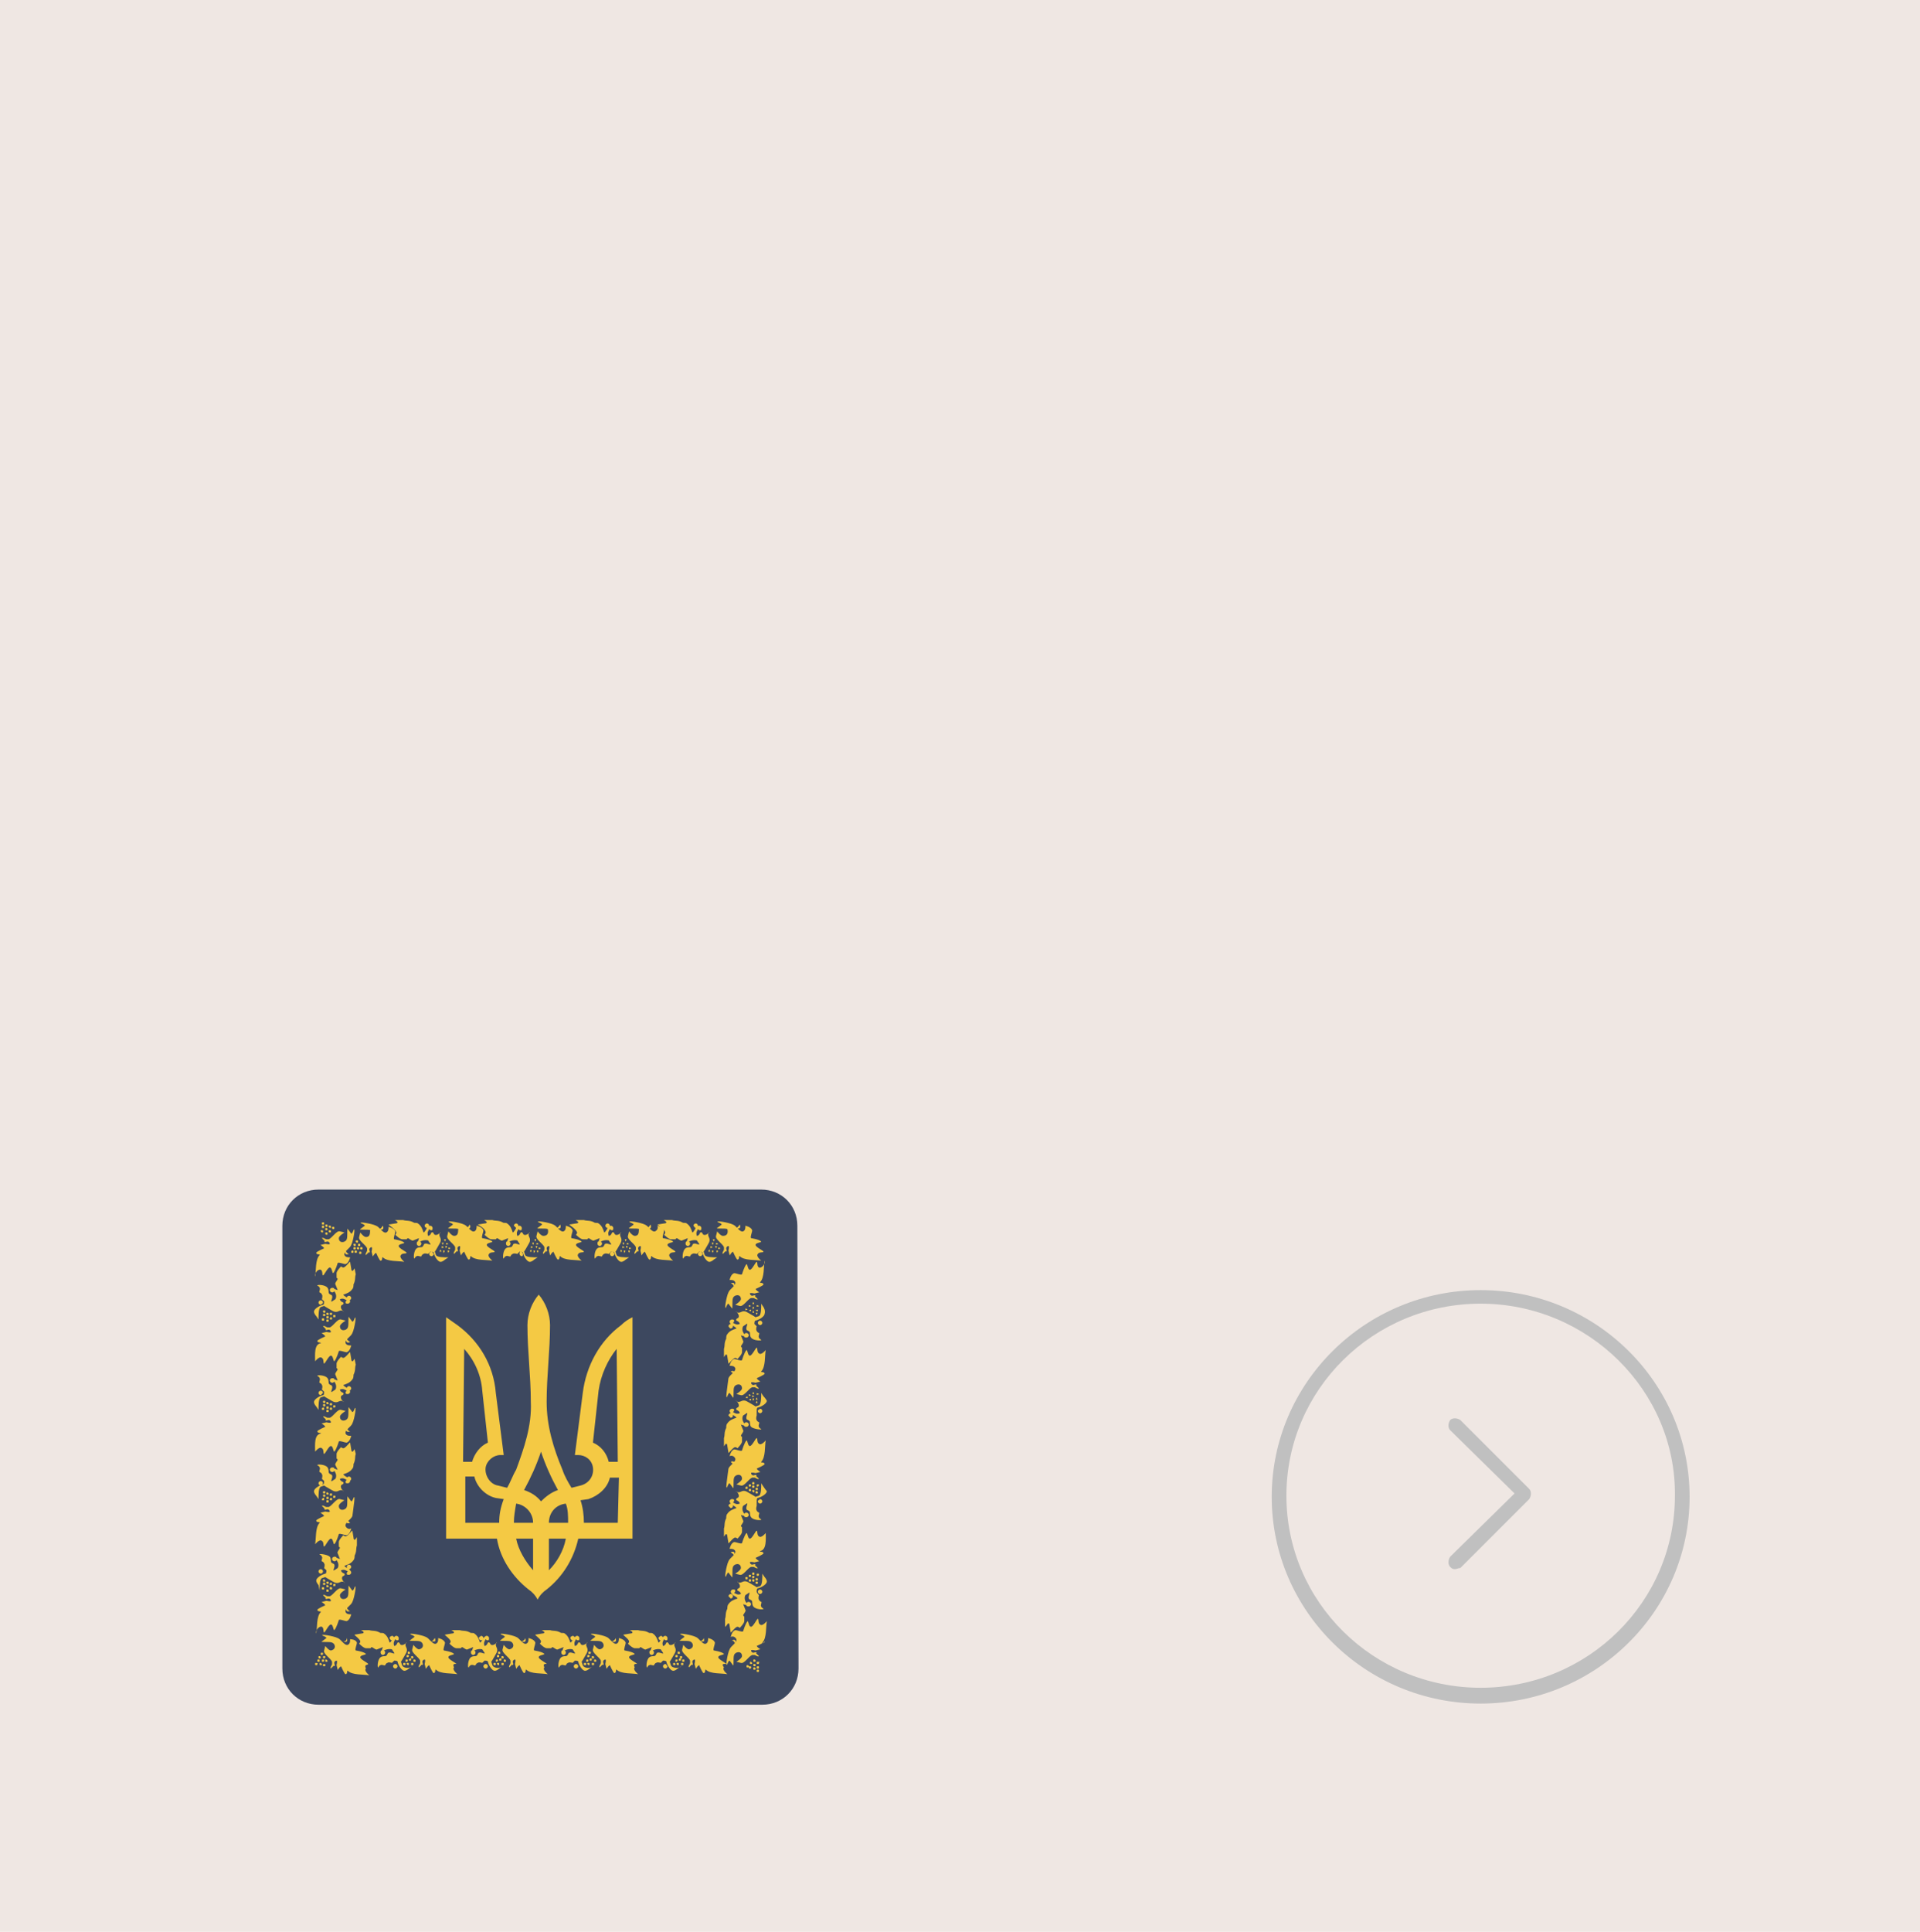 <?xml version="1.0" encoding="utf-8"?>
<!-- Generator: Adobe Illustrator 20.1.0, SVG Export Plug-In . SVG Version: 6.00 Build 0)  -->
<svg version="1.1" id="Слой_1" xmlns="http://www.w3.org/2000/svg" xmlns:xlink="http://www.w3.org/1999/xlink" x="0px" y="0px"
	 viewBox="0 0 170 171" style="enable-background:new 0 0 170 171;" xml:space="preserve">
<style type="text/css">
	.st0{fill:#EFE7E3;}
	.st1{fill:#C0C0C0;}
	.st2{fill:#3D485F;}
	.st3{fill:#F4C944;}
</style>
<rect y="0" class="st0" width="170" height="171"/>
<g>
	<g>
		<path class="st1" d="M131.1,150.8c-10.2,0-18.5-8.2-18.5-18.3s8.3-18.3,18.5-18.3s18.5,8.2,18.5,18.3S141.3,150.8,131.1,150.8z
			 M131.1,115.4c-9.5,0-17.2,7.6-17.2,17s7.7,17,17.2,17s17.2-7.6,17.2-17C148.4,123.1,140.6,115.4,131.1,115.4z"/>
		<path class="st1" d="M128.8,138.9c-0.2,0-0.3-0.1-0.4-0.2c-0.2-0.2-0.2-0.6,0-0.9l5.7-5.6l-5.7-5.6c-0.2-0.2-0.2-0.6,0-0.9
			c0.2-0.2,0.6-0.2,0.9,0l6.1,6.1c0.2,0.2,0.2,0.6,0,0.9l-6.1,6.1C129.1,138.8,129,138.9,128.8,138.9z"/>
	</g>
</g>
<path class="st2" d="M70.7,147.7c0,1.8-1.4,3.2-3.2,3.2H28.2c-1.8,0-3.2-1.4-3.2-3.2v-39.2c0-1.8,1.4-3.2,3.2-3.2h39.2
	c1.8,0,3.2,1.4,3.2,3.2L70.7,147.7L70.7,147.7z"/>
<g id="ємблема">
	<g>
		<path class="st3" d="M32.6,147.3c0-0.1-0.7-0.4-0.7-0.6c0-0.2,0.5-0.2,0.5-0.3c-0.2-0.2-0.9-0.3-0.9-0.3c-0.1-0.1,0.1-0.5,0.1-0.7
			c-0.1-0.3-0.6-0.3-0.6-0.3c0,0.2,0,0.4-0.2,0.5c-0.3,0.1-0.6-0.5-0.9-0.6c-0.4-0.2-1.7-0.4-1.3-0.2c0,0,0.3,0.1,0.3,0.2l-0.4,0.3
			c-0.2,0.1,0.7,0,0.9,0.1c0.3,0.1,0.4,0.6-0.1,0.7c-0.2,0-0.5-0.4-0.5-0.4l-0.1,0.4c-0.1,0.3,0.6,0.7,0.7,1c0,0.1,0,0.2,0,0.2
			c0,0.1-0.2,0.3-0.1,0.4c0,0,0.1-0.1,0.2-0.2c0-0.1,0.1,0,0.1,0c0.1-0.1,0-0.2,0-0.3s0.1-0.2,0.2-0.2s0,0.4,0,0.4l0.1,0.4
			c0,0.1,0.1-0.2,0.3-0.3c0,0,0.3,0.7,0.4,0.7c0.2,0,0.1-0.4,0.2-0.3c0.4,0.4,1.4,0.3,1.9,0.4c0,0-0.5-0.4-0.3-0.6
			C32.2,147.3,32.6,147.4,32.6,147.3z M30.4,145.3c0,0,0.2,0.1,0.3,0c0.1-0.1,0-0.3,0-0.3C30.7,145.2,30.6,145.3,30.4,145.3z
			 M28.7,147.3c-0.1,0-0.1,0-0.1,0.1s0,0.1,0.1,0.1s0.1,0,0.1-0.1C28.8,147.3,28.8,147.3,28.7,147.3z M28.4,147.2
			c-0.1,0-0.1,0-0.1,0.1s0,0.1,0.1,0.1s0.1,0,0.1-0.1L28.4,147.2z M28,147.2c-0.1,0-0.1,0-0.1,0.1s0,0.1,0.1,0.1s0.1,0,0.1-0.1
			C28.2,147.3,28.1,147.2,28,147.2z M28.9,146.9c-0.1,0-0.1,0-0.1,0.1s0,0.1,0.1,0.1s0.1,0,0.1-0.1L28.9,146.9z M28.7,147
			c0-0.1,0-0.1-0.1-0.1s-0.1,0-0.1,0.1s0,0.1,0.1,0.1C28.6,147.1,28.7,147.1,28.7,147z M28.3,147c0-0.1,0-0.1-0.1-0.1
			s-0.1,0-0.1,0.1s0,0.1,0.1,0.1S28.3,147.1,28.3,147z M28.8,146.7c0-0.1,0-0.1-0.1-0.1s-0.1,0-0.1,0.1s0,0.1,0.1,0.1
			C28.7,146.8,28.8,146.8,28.8,146.7z M28.3,146.6c-0.1,0-0.1,0-0.1,0.1s0,0.1,0.1,0.1s0.1,0,0.1-0.1S28.3,146.6,28.3,146.6z
			 M28.6,146.4c0-0.1,0-0.1-0.1-0.1s-0.1,0-0.1,0.1s0,0.1,0.1,0.1C28.5,146.5,28.6,146.5,28.6,146.4z M40.4,147.3
			c0-0.1-0.7-0.4-0.7-0.6c0-0.2,0.5-0.2,0.5-0.3c-0.2-0.2-0.9-0.3-0.9-0.3c-0.1-0.1,0.1-0.5,0.1-0.7c-0.1-0.3-0.6-0.4-0.6-0.4
			c0,0.2,0,0.4-0.2,0.5c-0.3,0.1-0.6-0.5-0.9-0.6c-0.4-0.2-1.7-0.4-1.3-0.2l0,0c0,0,0.3,0.1,0.3,0.2l-0.4,0.3
			c-0.2,0.1,0.7,0,0.9,0.1c0.3,0.1,0.4,0.6-0.1,0.7c-0.2,0-0.5-0.4-0.5-0.4l-0.1,0.4c-0.1,0.3,0.6,0.7,0.7,1c0,0.1,0,0.2,0,0.2
			c0,0.1-0.2,0.3-0.1,0.4c0,0,0.1-0.1,0.2-0.2c0-0.1,0.1,0,0.1,0c0.1-0.1,0-0.2,0-0.3s0.1-0.2,0.2-0.2c0.1,0,0,0.4,0,0.4l0.1,0.4
			c0,0.1,0.1-0.2,0.3-0.3c0,0,0.3,0.7,0.4,0.7c0.2,0,0.1-0.4,0.2-0.3c0.4,0.4,1.4,0.3,1.9,0.4c0,0-0.5-0.4-0.3-0.6
			C40,147.2,40.4,147.3,40.4,147.3z M36.4,147.3c0,0.1,0,0.1,0.1,0.1s0.1,0,0.1-0.1s0-0.1-0.1-0.1S36.4,147.2,36.4,147.3z
			 M36.1,147.4c0.1,0,0.1,0,0.1-0.1s0-0.1-0.1-0.1s-0.1,0-0.1,0.1C36,147.3,36.1,147.4,36.1,147.4z M35.8,147.2
			c-0.1,0-0.1,0-0.1,0.1s0,0.1,0.1,0.1s0.1,0,0.1-0.1C35.9,147.2,35.9,147.2,35.8,147.2z M36.7,146.9c-0.1,0-0.1,0-0.1,0.1
			s0,0.1,0.1,0.1s0.1,0,0.1-0.1S36.7,146.9,36.7,146.9z M36.2,146.9c0,0.1,0,0.1,0.1,0.1s0.1,0,0.1-0.1s0-0.1-0.1-0.1
			C36.3,146.8,36.2,146.9,36.2,146.9z M36.1,147c0-0.1,0-0.1-0.1-0.1s-0.1,0-0.1,0.1s0,0.1,0.1,0.1S36.1,147,36.1,147z M36.5,146.6
			c-0.1,0-0.1,0-0.1,0.1s0,0.1,0.1,0.1s0.1,0,0.1-0.1S36.5,146.6,36.5,146.6z M36.2,146.6c0-0.1,0-0.1-0.1-0.1s-0.1,0-0.1,0.1
			s0,0.1,0.1,0.1C36.1,146.7,36.2,146.7,36.2,146.6z M36.2,146.2c-0.1,0-0.1,0-0.1,0.1s0,0.1,0.1,0.1s0.1,0,0.1-0.1
			C36.3,146.3,36.3,146.2,36.2,146.2z M38.5,145.3c0.1-0.1,0-0.3,0-0.3c-0.1,0.1-0.1,0.2-0.3,0.3C38.2,145.3,38.4,145.3,38.5,145.3z
			 M35.6,147.4l-0.1-0.3c0,0,0.2-0.3,0.3-0.5s0.3-0.4,0.2-0.7c0,0-0.1-0.2-0.1-0.3s0.1-0.3,0.1-0.2c0,0-0.3,0.3-0.5,0.2
			c-0.1,0-0.1-0.3-0.3-0.2c0,0-0.1,0.3-0.3,0.3c-0.1-0.3,0-0.4,0.1-0.6c0.1,0.1,0.1,0.1,0.2,0.1c0.1,0,0.1-0.1,0.1-0.2
			c0-0.1-0.1-0.2-0.2-0.2c-0.1,0-0.2,0.1-0.3,0.2c0,0-0.2,0.4-0.3,0.4c-0.1-0.3-0.2-0.6-0.5-0.8c-0.1-0.1-0.3,0-0.4-0.1
			c-0.4-0.2-0.6-0.1-0.9-0.2H32c-0.1,0,0.2,0.1,0.2,0.2c0,0.1-0.2,0.1-0.2,0.1l-0.6,0.1c-0.1,0,0.5,0.4,0.5,0.6
			c0,0.1-0.1,0.2-0.1,0.2s0.4,0.4,0.6,0.4c0.1,0,0.4,0,0.4,0l0.1-0.1c0.1,0,0.4,0.3,0.5,0.2l0.5-0.2l-0.1,0.3
			c-0.1,0-0.1,0.1-0.1,0.2c0,0.1,0.1,0.2,0.2,0.2c0.1,0,0.2-0.1,0.2-0.2c0-0.1,0-0.1-0.1-0.2c0.4-0.2,0.7-0.1,0.7-0.1l0.2,0.3
			c0.1,0.2-0.3-0.1-0.5,0c-0.1,0-0.1,0.3-0.3,0.3c0,0-0.3,0-0.4,0.1c-0.3,0.2-0.3,1-0.2,0.9c0,0,0.1-0.2,0.2-0.2
			c0.1-0.1,0.4,0.1,0.4,0c0,0,0.1-0.2,0.2-0.2c0.1-0.1,0.4,0,0.4,0s0.1-0.1,0.2-0.2c0.1,0,0.3,0,0.3,0.1c0.1,0.4,0.4,0.8,0.6,0.8
			c0.2,0,0.4-0.2,0.4-0.2l0.3-0.2C36.3,147.7,35.7,147.7,35.6,147.4z M35,147.3c-0.1,0-0.2,0.1-0.2,0.2c0,0.1,0.1,0.2,0.2,0.2
			c0.1,0,0.2-0.1,0.2-0.2C35.2,147.4,35.1,147.3,35,147.3z M34.5,145L34.5,145c0,0.1,0.1,0.2,0.2,0.2c0.1,0,0.2-0.1,0.2-0.2
			c0-0.1-0.1-0.2-0.2-0.2C34.5,144.9,34.5,144.9,34.5,145z M48.4,147.3c0-0.1-0.7-0.4-0.7-0.6c0-0.2,0.5-0.2,0.5-0.3
			c-0.2-0.2-0.9-0.3-0.9-0.3c-0.1-0.1,0.1-0.5,0.1-0.7c-0.1-0.3-0.6-0.4-0.6-0.4c0,0.2,0,0.4-0.2,0.5c-0.3,0.1-0.6-0.5-0.9-0.6
			c-0.4-0.2-1.7-0.4-1.3-0.2l0,0c0,0,0.3,0.1,0.3,0.2l-0.4,0.3c-0.2,0.1,0.7,0,0.9,0.1c0.3,0.1,0.4,0.6-0.1,0.7
			c-0.2,0-0.5-0.4-0.5-0.4l-0.1,0.4c-0.1,0.3,0.6,0.7,0.7,1c0,0.1,0,0.2,0,0.2c0,0.1-0.2,0.3-0.1,0.4c0,0,0.1-0.1,0.2-0.2
			c0-0.1,0.1,0,0.1,0c0.1-0.1,0-0.2,0-0.3s0.1-0.2,0.2-0.2c0.1,0,0,0.4,0,0.4l0.1,0.4c0,0.1,0.1-0.2,0.3-0.3c0,0,0.3,0.7,0.4,0.7
			c0.2,0,0.1-0.4,0.2-0.3c0.4,0.4,1.4,0.3,1.9,0.4c0,0-0.5-0.4-0.3-0.6C48,147.2,48.4,147.3,48.4,147.3z M44.4,147.3
			c0,0.1,0,0.1,0.1,0.1s0.1,0,0.1-0.1s0-0.1-0.1-0.1S44.4,147.2,44.4,147.3z M44.1,147.4c0.1,0,0.1,0,0.1-0.1s0-0.1-0.1-0.1
			s-0.1,0-0.1,0.1C44,147.3,44.1,147.4,44.1,147.4z M43.8,147.2c-0.1,0-0.1,0-0.1,0.1s0,0.1,0.1,0.1s0.1,0,0.1-0.1
			C43.9,147.2,43.9,147.2,43.8,147.2z M44.7,146.9c-0.1,0-0.1,0-0.1,0.1s0,0.1,0.1,0.1s0.1,0,0.1-0.1S44.7,146.9,44.7,146.9z
			 M44.2,146.9c0,0.1,0,0.1,0.1,0.1s0.1,0,0.1-0.1s0-0.1-0.1-0.1S44.2,146.9,44.2,146.9z M44.1,147c0-0.1,0-0.1-0.1-0.1
			s-0.1,0-0.1,0.1s0,0.1,0.1,0.1L44.1,147z M44.5,146.6c-0.1,0-0.1,0-0.1,0.1s0,0.1,0.1,0.1s0.1,0,0.1-0.1S44.5,146.6,44.5,146.6z
			 M44.2,146.6c0-0.1,0-0.1-0.1-0.1s-0.1,0-0.1,0.1s0,0.1,0.1,0.1S44.2,146.7,44.2,146.6z M44.2,146.2c-0.1,0-0.1,0-0.1,0.1
			s0,0.1,0.1,0.1s0.1,0,0.1-0.1C44.3,146.3,44.3,146.2,44.2,146.2z M46.2,145.3c0,0,0.2,0.1,0.3,0s0-0.3,0-0.3
			C46.5,145.1,46.4,145.2,46.2,145.3z M43.6,147.4l-0.1-0.3c0,0,0.2-0.3,0.3-0.5s0.3-0.4,0.2-0.7c0,0-0.1-0.2-0.1-0.3
			s0.1-0.3,0.1-0.2c0,0-0.3,0.3-0.5,0.2c-0.1,0-0.1-0.3-0.3-0.2c0,0-0.1,0.3-0.3,0.3c-0.1-0.3,0-0.4,0.1-0.6
			c0.1,0.1,0.1,0.1,0.2,0.1c0.1,0,0.1-0.1,0.1-0.2c0-0.1-0.1-0.2-0.2-0.2c-0.1,0-0.2,0.1-0.3,0.2c0,0-0.2,0.4-0.3,0.4
			c-0.1-0.3-0.2-0.6-0.5-0.8c-0.1-0.1-0.3,0-0.4-0.1c-0.4-0.2-0.6-0.1-0.9-0.2H40c-0.1,0,0.2,0.1,0.2,0.2c0,0.1-0.2,0.1-0.2,0.1
			l-0.6,0.1c-0.1,0,0.5,0.4,0.5,0.6c0,0.1-0.1,0.2-0.1,0.2s0.4,0.4,0.6,0.4c0.1,0,0.4,0,0.4,0l0.1-0.1c0.1,0,0.4,0.3,0.5,0.2
			l0.5-0.2l-0.1,0.3c-0.1,0-0.1,0.1-0.1,0.2c0,0.1,0.1,0.2,0.2,0.2c0.1,0,0.2-0.1,0.2-0.2c0-0.1,0-0.1-0.1-0.2
			c0.4-0.2,0.7-0.1,0.7-0.1l0.2,0.3c0.1,0.2-0.3-0.1-0.5,0c-0.1,0-0.1,0.3-0.3,0.3c0,0-0.3,0-0.4,0.1c-0.3,0.2-0.3,1-0.2,0.9
			c0,0,0.1-0.2,0.2-0.2c0.1-0.1,0.4,0.1,0.4,0c0,0,0.1-0.2,0.2-0.2c0.1-0.1,0.4,0,0.4,0s0.1-0.1,0.2-0.2c0.1,0,0.3,0,0.3,0.1
			c0.1,0.4,0.4,0.8,0.6,0.8c0.2,0,0.4-0.2,0.4-0.2l0.3-0.2C44.3,147.7,43.7,147.7,43.6,147.4z M43,147.3c-0.1,0-0.2,0.1-0.2,0.2
			c0,0.1,0.1,0.2,0.2,0.2c0.1,0,0.2-0.1,0.2-0.2C43.2,147.4,43.1,147.3,43,147.3z M42.4,145L42.4,145c0,0.1,0.1,0.2,0.2,0.2
			c0.1,0,0.2-0.1,0.2-0.2c0-0.1-0.1-0.2-0.2-0.2C42.5,144.9,42.4,144.9,42.4,145z M56.4,147.3c0-0.1-0.7-0.4-0.7-0.6
			c0-0.2,0.5-0.2,0.5-0.3c-0.2-0.2-0.9-0.3-0.9-0.3c-0.1-0.1,0.1-0.5,0.1-0.7c-0.1-0.3-0.6-0.4-0.6-0.4c0,0.2,0,0.4-0.2,0.5
			c-0.3,0.1-0.6-0.5-0.9-0.6c-0.4-0.2-1.7-0.4-1.3-0.2l0,0c0,0,0.3,0.1,0.3,0.2l-0.4,0.3c-0.2,0.1,0.7,0,0.9,0.1
			c0.3,0.1,0.4,0.6-0.1,0.7c-0.2,0-0.5-0.4-0.5-0.4l-0.1,0.4c-0.1,0.3,0.6,0.7,0.7,1c0,0.1,0,0.2,0,0.2c0,0.1-0.2,0.3-0.1,0.4
			c0,0,0.1-0.1,0.2-0.2c0-0.1,0.1,0,0.1,0c0.1-0.1,0-0.2,0-0.3s0.1-0.2,0.2-0.2c0.1,0,0,0.4,0,0.4l0.1,0.4c0,0.1,0.1-0.2,0.3-0.3
			c0,0,0.3,0.7,0.4,0.7c0.2,0,0.1-0.4,0.2-0.3c0.4,0.4,1.4,0.3,1.9,0.4c0,0-0.5-0.4-0.3-0.6C56,147.2,56.4,147.3,56.4,147.3z
			 M52.4,147.3c0,0.1,0,0.1,0.1,0.1s0.1,0,0.1-0.1s0-0.1-0.1-0.1S52.4,147.2,52.4,147.3z M52.1,147.4c0.1,0,0.1,0,0.1-0.1
			s0-0.1-0.1-0.1s-0.1,0-0.1,0.1C52,147.3,52.1,147.4,52.1,147.4z M51.8,147.2c-0.1,0-0.1,0-0.1,0.1s0,0.1,0.1,0.1s0.1,0,0.1-0.1
			C51.9,147.2,51.9,147.2,51.8,147.2z M52.7,146.9c-0.1,0-0.1,0-0.1,0.1s0,0.1,0.1,0.1s0.1,0,0.1-0.1S52.7,146.9,52.7,146.9z
			 M52.2,146.9c0,0.1,0,0.1,0.1,0.1s0.1,0,0.1-0.1s0-0.1-0.1-0.1S52.2,146.9,52.2,146.9z M52.1,147c0-0.1,0-0.1-0.1-0.1
			s-0.1,0-0.1,0.1s0,0.1,0.1,0.1S52.1,147,52.1,147z M52.5,146.6c-0.1,0-0.1,0-0.1,0.1s0,0.1,0.1,0.1s0.1,0,0.1-0.1
			S52.5,146.6,52.5,146.6z M52.2,146.6c0-0.1,0-0.1-0.1-0.1s-0.1,0-0.1,0.1s0,0.1,0.1,0.1C52.1,146.7,52.2,146.7,52.2,146.6z
			 M52.2,146.2c-0.1,0-0.1,0-0.1,0.1s0,0.1,0.1,0.1s0.1,0,0.1-0.1C52.4,146.3,52.3,146.2,52.2,146.2z M54.2,145.3c0,0,0.2,0.1,0.3,0
			s0-0.3,0-0.3C54.5,145.1,54.4,145.2,54.2,145.3z M51.6,147.4l-0.1-0.3c0,0,0.2-0.3,0.3-0.5s0.3-0.4,0.2-0.7c0,0-0.1-0.2-0.1-0.3
			s0.1-0.3,0.1-0.2c0,0-0.3,0.3-0.5,0.2c-0.1,0-0.1-0.3-0.3-0.2c0,0-0.1,0.3-0.3,0.3c-0.1-0.3,0-0.4,0.1-0.6
			c0.1,0.1,0.1,0.1,0.2,0.1c0.1,0,0.1-0.1,0.1-0.2c0-0.1-0.1-0.2-0.2-0.2c-0.1,0-0.2,0.1-0.3,0.2c0,0-0.2,0.4-0.3,0.4
			c-0.1-0.3-0.2-0.6-0.5-0.8c-0.1-0.1-0.3,0-0.4-0.1c-0.4-0.2-0.6-0.1-0.9-0.2H48c-0.1,0,0.2,0.1,0.2,0.2c0,0.1-0.2,0.1-0.2,0.1
			l-0.6,0.1c-0.1,0,0.5,0.4,0.5,0.6c0,0.1-0.1,0.2-0.1,0.2s0.4,0.4,0.6,0.4c0.1,0,0.4,0,0.4,0l0.1-0.1c0.1,0,0.4,0.3,0.5,0.2
			l0.5-0.2l-0.1,0.3c-0.1,0-0.1,0.1-0.1,0.2c0,0.1,0.1,0.2,0.2,0.2c0.1,0,0.2-0.1,0.2-0.2c0-0.1,0-0.1-0.1-0.2
			c0.4-0.2,0.7-0.1,0.7-0.1l0.2,0.3c0.1,0.2-0.3-0.1-0.5,0c-0.1,0-0.1,0.3-0.3,0.3c0,0-0.3,0-0.4,0.1c-0.3,0.2-0.3,1-0.2,0.9
			c0,0,0.1-0.2,0.2-0.2c0.1-0.1,0.4,0.1,0.4,0c0,0,0.1-0.2,0.2-0.2c0.1-0.1,0.4,0,0.4,0s0.1-0.1,0.2-0.2c0.1,0,0.3,0,0.3,0.1
			c0.1,0.4,0.4,0.8,0.6,0.8c0.2,0,0.4-0.2,0.4-0.2l0.3-0.2C52.3,147.7,51.7,147.7,51.6,147.4z M51,147.3c-0.1,0-0.2,0.1-0.2,0.2
			c0,0.1,0.1,0.2,0.2,0.2c0.1,0,0.2-0.1,0.2-0.2C51.2,147.4,51.1,147.3,51,147.3z M50.5,145L50.5,145c0,0.1,0.1,0.2,0.2,0.2
			c0.1,0,0.2-0.1,0.2-0.2c0-0.1-0.1-0.2-0.2-0.2C50.5,144.9,50.5,144.9,50.5,145z M64.3,147.3c0-0.1-0.7-0.4-0.7-0.6
			c0-0.2,0.5-0.2,0.5-0.3c-0.2-0.2-0.9-0.3-0.9-0.3c-0.1-0.1,0.1-0.5,0.1-0.7c-0.1-0.3-0.6-0.4-0.6-0.4c0,0.2,0,0.4-0.2,0.5
			c-0.3,0.1-0.6-0.5-0.9-0.6c-0.4-0.2-1.7-0.4-1.3-0.2l0,0c0,0,0.3,0.1,0.3,0.2l-0.4,0.3c-0.2,0.1,0.7,0,0.9,0.1
			c0.3,0.1,0.4,0.6-0.1,0.7c-0.2,0-0.5-0.4-0.5-0.4l-0.1,0.4c-0.1,0.3,0.6,0.7,0.7,1c0,0.1,0,0.2,0,0.2c0,0.1-0.2,0.3-0.1,0.4
			c0,0,0.1-0.1,0.2-0.2c0-0.1,0.1,0,0.1,0c0.1-0.1,0-0.2,0-0.3s0.1-0.2,0.2-0.2c0.1,0,0,0.4,0,0.4l0.1,0.4c0,0.1,0.1-0.2,0.3-0.3
			c0,0,0.3,0.7,0.4,0.7c0.2,0,0.1-0.4,0.2-0.3c0.4,0.4,1.4,0.3,1.9,0.4c0,0-0.5-0.4-0.3-0.6C63.8,147.2,64.2,147.3,64.3,147.3z
			 M60.3,147.3c0,0.1,0,0.1,0.1,0.1s0.1,0,0.1-0.1s0-0.1-0.1-0.1S60.3,147.2,60.3,147.3z M60,147.4c0.1,0,0.1,0,0.1-0.1
			s0-0.1-0.1-0.1s-0.1,0-0.1,0.1C59.9,147.3,59.9,147.4,60,147.4z M59.7,147.2c-0.1,0-0.1,0-0.1,0.1s0,0.1,0.1,0.1s0.1,0,0.1-0.1
			S59.7,147.2,59.7,147.2z M60.5,146.9c-0.1,0-0.1,0-0.1,0.1s0,0.1,0.1,0.1s0.1,0,0.1-0.1S60.6,146.9,60.5,146.9z M60.1,146.9
			c0,0.1,0,0.1,0.1,0.1s0.1,0,0.1-0.1s0-0.1-0.1-0.1C60.1,146.8,60.1,146.9,60.1,146.9z M60,147c0-0.1,0-0.1-0.1-0.1s-0.1,0-0.1,0.1
			s0,0.1,0.1,0.1L60,147z M60.3,146.6c-0.1,0-0.1,0-0.1,0.1s0,0.1,0.1,0.1s0.1,0,0.1-0.1C60.4,146.6,60.4,146.6,60.3,146.6z
			 M60,146.6c0-0.1,0-0.1-0.1-0.1s-0.1,0-0.1,0.1s0,0.1,0.1,0.1C60,146.7,60,146.7,60,146.6z M60.1,146.2c-0.1,0-0.1,0-0.1,0.1
			s0,0.1,0.1,0.1s0.1,0,0.1-0.1C60.2,146.3,60.2,146.2,60.1,146.2z M62.3,145.3c0.1-0.1,0-0.3,0-0.3c0,0.1-0.1,0.2-0.3,0.3
			C62.1,145.3,62.3,145.3,62.3,145.3z M58.9,147.3c-0.1,0-0.2,0.1-0.2,0.2c0,0.1,0.1,0.2,0.2,0.2c0.1,0,0.2-0.1,0.2-0.2
			C59,147.4,59,147.3,58.9,147.3z M59.4,147.4l-0.1-0.3c0,0,0.2-0.3,0.3-0.5s0.3-0.4,0.2-0.7c0,0-0.1-0.2-0.1-0.3s0.1-0.3,0.1-0.2
			c0,0-0.3,0.3-0.5,0.2c-0.1,0-0.1-0.3-0.3-0.2c0,0-0.1,0.3-0.3,0.3c-0.1-0.3,0-0.4,0.1-0.6c0.1,0.1,0.1,0.1,0.2,0.1
			c0.1,0,0.1-0.1,0.1-0.2c0-0.1-0.1-0.2-0.2-0.2c-0.1,0-0.2,0.1-0.3,0.2c0,0-0.2,0.4-0.3,0.4c-0.1-0.3-0.2-0.6-0.5-0.8
			c-0.1-0.1-0.3,0-0.4-0.1c-0.4-0.2-0.6-0.1-0.9-0.2h-0.7c-0.1,0,0.2,0.1,0.2,0.2c0,0.1-0.2,0.1-0.2,0.1l-0.6,0.1
			c-0.1,0,0.5,0.4,0.5,0.6c0,0.1-0.1,0.2-0.1,0.2s0.4,0.4,0.6,0.4c0.1,0,0.4,0,0.4,0l0.1-0.1c0.1,0,0.4,0.3,0.5,0.2l0.5-0.2
			l-0.1,0.3c-0.1,0-0.1,0.1-0.1,0.2c0,0.1,0.1,0.2,0.2,0.2c0.1,0,0.2-0.1,0.2-0.2c0-0.1,0-0.1-0.1-0.2c0.4-0.2,0.7-0.1,0.7-0.1
			l0.2,0.3c0.1,0.2-0.3-0.1-0.5,0c-0.1,0-0.1,0.3-0.3,0.3c0,0-0.3,0-0.4,0.1c-0.3,0.2-0.3,1-0.2,0.9c0,0,0.1-0.2,0.2-0.2
			c0.1-0.1,0.4,0.1,0.4,0c0,0,0.1-0.2,0.2-0.2c0.1-0.1,0.4,0,0.4,0s0.1-0.1,0.2-0.2c0.1,0,0.3,0,0.3,0.1c0.1,0.4,0.4,0.8,0.6,0.8
			c0.2,0,0.4-0.2,0.4-0.2l0.3-0.2C60.2,147.7,59.5,147.7,59.4,147.4z M58.3,145L58.3,145c0,0.1,0.1,0.2,0.2,0.2
			c0.1,0,0.2-0.1,0.2-0.2c0-0.1-0.1-0.2-0.2-0.2C58.4,144.9,58.3,144.9,58.3,145z M32.4,109.5c-0.2,0-0.5-0.4-0.5-0.4l-0.1,0.4
			c-0.1,0.3,0.6,0.7,0.7,1c0,0.1,0,0.2,0,0.2c0,0.1-0.2,0.3-0.1,0.4c0,0,0.1-0.1,0.2-0.2c0-0.1,0.1,0,0.1,0c0.1-0.1,0-0.2,0-0.3
			c0-0.1,0.1-0.2,0.2-0.2c0.1,0,0,0.4,0,0.4l0.1,0.4c0,0.1,0.1-0.2,0.3-0.3c0,0,0.3,0.7,0.4,0.7c0.2,0,0.1-0.4,0.2-0.3
			c0.4,0.4,1.4,0.3,1.9,0.4c0,0-0.5-0.4-0.3-0.6c0.1-0.2,0.5-0.1,0.5-0.2s-0.7-0.4-0.7-0.6s0.5-0.2,0.5-0.3
			c-0.2-0.2-0.9-0.3-0.9-0.3c-0.1-0.1,0.1-0.5,0.1-0.7c-0.1-0.3-0.6-0.4-0.6-0.4c0,0.2,0,0.4-0.2,0.5c-0.3,0.1-0.6-0.5-0.9-0.6
			c-0.4-0.2-1.7-0.4-1.3-0.2c0,0,0.3,0.1,0.3,0.2l-0.4,0.3c-0.2,0.1,0.7,0,0.9,0.1C32.7,108.9,32.9,109.5,32.4,109.5z M33.9,108.8
			c0.1-0.1,0-0.3,0-0.3c-0.1,0.1-0.1,0.2-0.3,0.3C33.6,108.8,33.8,108.9,33.9,108.8z M31.9,111c0.1,0,0.1,0,0.1-0.1s0-0.1-0.1-0.1
			s-0.1,0-0.1,0.1S31.8,111,31.9,111z M31.6,110.8c0-0.1,0-0.1-0.1-0.1s-0.1,0-0.1,0.1s0,0.1,0.1,0.1S31.6,110.9,31.6,110.8z
			 M31.1,110.8c0,0.1,0,0.1,0.1,0.1s0.1,0,0.1-0.1s0-0.1-0.1-0.1C31.1,110.7,31.1,110.8,31.1,110.8z M32.1,110.5
			c0-0.1,0-0.1-0.1-0.1s-0.1,0-0.1,0.1s0,0.1,0.1,0.1S32.1,110.6,32.1,110.5z M31.7,110.6c0.1,0,0.1,0,0.1-0.1s0-0.1-0.1-0.1
			s-0.1,0-0.1,0.1S31.7,110.6,31.7,110.6z M31.4,110.6c0.1,0,0.1,0,0.1-0.1s0-0.1-0.1-0.1s-0.1,0-0.1,0.1S31.3,110.6,31.4,110.6z
			 M31.9,110.2c0-0.1,0-0.1-0.1-0.1s-0.1,0-0.1,0.1s0,0.1,0.1,0.1C31.9,110.3,31.9,110.3,31.9,110.2z M31.4,110.3
			c0.1,0,0.1,0,0.1-0.1s0-0.1-0.1-0.1s-0.1,0-0.1,0.1S31.4,110.3,31.4,110.3z M31.6,110c0.1,0,0.1,0,0.1-0.1s0-0.1-0.1-0.1
			s-0.1,0-0.1,0.1S31.6,110,31.6,110z M40.2,109.4c-0.2,0-0.5-0.4-0.5-0.4l-0.1,0.4c-0.1,0.3,0.6,0.7,0.7,1c0,0.1,0,0.2,0,0.2
			c0,0.1-0.2,0.3-0.1,0.4c0,0,0.1-0.1,0.2-0.2c0-0.1,0.1,0,0.1,0c0.1-0.1,0-0.2,0-0.3c0-0.1,0.1-0.2,0.2-0.2c0.1,0,0,0.4,0,0.4
			l0.1,0.4c0,0.1,0.1-0.2,0.3-0.3c0,0,0.3,0.7,0.4,0.7c0.2,0,0.1-0.4,0.2-0.3c0.4,0.4,1.4,0.3,1.9,0.4c0,0-0.5-0.4-0.3-0.6
			c0.1-0.2,0.5-0.1,0.5-0.2s-0.7-0.4-0.7-0.6s0.5-0.2,0.5-0.3c-0.2-0.2-0.9-0.3-0.9-0.3c-0.1-0.1,0.1-0.5,0.1-0.7
			c-0.1-0.3-0.6-0.4-0.6-0.4c0,0.2,0,0.4-0.2,0.5c-0.3,0.1-0.6-0.5-0.9-0.6c-0.4-0.2-1.7-0.4-1.3-0.2c0,0,0.3,0.1,0.3,0.2l-0.4,0.3
			c-0.2,0.1,0.7,0,0.9,0.1C40.5,108.8,40.7,109.4,40.2,109.4z M39.7,110.9C39.8,110.9,39.8,110.9,39.7,110.9c0.1-0.2,0.1-0.2,0-0.2
			S39.6,110.7,39.7,110.9C39.6,110.9,39.6,110.9,39.7,110.9z M39.3,110.9C39.4,110.9,39.4,110.9,39.3,110.9c0.1-0.2,0.1-0.2,0-0.2
			S39.2,110.7,39.3,110.9C39.2,110.8,39.2,110.9,39.3,110.9z M39,110.6C38.9,110.6,38.9,110.6,39,110.6c-0.1,0.2-0.1,0.2,0,0.2
			S39.1,110.8,39,110.6L39,110.6z M39.9,110.5C39.9,110.4,39.9,110.4,39.9,110.5c-0.2-0.1-0.2-0.1-0.2,0S39.7,110.6,39.9,110.5
			C39.9,110.6,39.9,110.5,39.9,110.5z M39.5,110.5C39.6,110.5,39.6,110.5,39.5,110.5c0.1-0.2,0.1-0.2,0-0.2S39.4,110.3,39.5,110.5
			C39.4,110.5,39.4,110.5,39.5,110.5z M39.3,110.4C39.3,110.3,39.3,110.3,39.3,110.4c-0.2-0.1-0.2-0.1-0.2,0S39.1,110.5,39.3,110.4
			C39.2,110.5,39.3,110.5,39.3,110.4z M39.7,110.1C39.7,110,39.7,110,39.7,110.1c-0.2-0.1-0.2-0.1-0.2,0S39.5,110.2,39.7,110.1
			C39.7,110.3,39.7,110.2,39.7,110.1z M39.2,110.2C39.3,110.2,39.3,110.2,39.2,110.2c0.1-0.2,0.1-0.2,0-0.2S39.1,110,39.2,110.2
			C39.1,110.2,39.2,110.2,39.2,110.2z M39.4,109.9C39.5,109.9,39.5,109.9,39.4,109.9c0.1-0.2,0.1-0.2,0-0.2S39.3,109.7,39.4,109.9
			C39.3,109.9,39.3,109.9,39.4,109.9z M41.6,108.7c0.1-0.1,0-0.3,0-0.3c-0.1,0.1-0.1,0.2-0.3,0.3C41.4,108.7,41.6,108.8,41.6,108.7z
			 M35.1,109.1c0,0.1-0.1,0.2-0.1,0.2s0.4,0.4,0.6,0.4c0.1,0,0.4,0,0.4,0l0.1-0.1c0.1,0,0.4,0.3,0.5,0.2l0.5-0.2l-0.1,0.3
			c-0.1,0-0.1,0.1-0.1,0.2s0.1,0.2,0.2,0.2c0.1,0,0.2-0.1,0.2-0.2s0-0.1-0.1-0.2c0.4-0.2,0.7-0.1,0.7-0.1l0.2,0.3
			c0.1,0.2-0.3-0.1-0.5,0c-0.1,0-0.1,0.3-0.3,0.3c0,0-0.3,0-0.4,0.1c-0.3,0.2-0.3,1-0.2,0.9c0,0,0.1-0.2,0.2-0.2
			c0.1-0.1,0.4,0.1,0.4,0c0,0,0.1-0.2,0.2-0.2c0.1-0.1,0.4,0,0.4,0s0.1-0.1,0.2-0.2c0.1,0,0.3,0,0.3,0.1c0.1,0.4,0.4,0.8,0.6,0.8
			c0.2,0,0.4-0.2,0.4-0.2l0.3-0.2c-0.4,0-1,0-1.1-0.2l-0.1-0.3c0,0,0.2-0.3,0.3-0.5s0.3-0.4,0.2-0.7c0,0-0.1-0.2-0.1-0.3
			c0-0.1,0.1-0.3,0.1-0.2c0,0-0.3,0.3-0.5,0.2c-0.1,0-0.1-0.3-0.3-0.2c0,0-0.1,0.3-0.3,0.3c-0.1-0.3,0-0.4,0.1-0.6
			c0.1,0.1,0.1,0.1,0.2,0.1c0.1,0,0.1-0.1,0.1-0.2s-0.1-0.2-0.2-0.2c-0.1,0-0.2,0.1-0.3,0.2c0,0-0.2,0.4-0.3,0.4
			c-0.1-0.3-0.2-0.6-0.5-0.8c-0.1-0.1-0.3,0-0.4-0.1c-0.4-0.2-0.6-0.1-0.9-0.2H35c-0.1,0,0.2,0.1,0.2,0.2s-0.2,0.1-0.2,0.1l-0.6,0.1
			C34.5,108.5,35,108.8,35.1,109.1z M38.2,110.8c-0.1,0-0.2,0.1-0.2,0.2s0.1,0.2,0.2,0.2c0.1,0,0.2-0.1,0.2-0.2
			C38.3,110.9,38.3,110.8,38.2,110.8z M37.8,108.7c0.1,0,0.2-0.1,0.2-0.2s-0.1-0.2-0.2-0.2c-0.1,0-0.2,0.1-0.2,0.2l0,0
			C37.6,108.6,37.7,108.7,37.8,108.7z M48.1,109.4c-0.2,0-0.5-0.4-0.5-0.4l-0.1,0.4c-0.1,0.3,0.6,0.7,0.7,1c0,0.1,0,0.2,0,0.2
			c0,0.1-0.2,0.3-0.1,0.4c0,0,0.1-0.1,0.2-0.2c0-0.1,0.1,0,0.1,0c0.1-0.1,0-0.2,0-0.3c0-0.1,0.1-0.2,0.2-0.2c0.1,0,0,0.4,0,0.4
			l0.1,0.4c0,0.1,0.1-0.2,0.3-0.3c0,0,0.3,0.7,0.4,0.7c0.2,0,0.1-0.4,0.2-0.3c0.4,0.4,1.4,0.3,1.9,0.4c0,0-0.5-0.4-0.3-0.6
			c0.1-0.2,0.5-0.1,0.5-0.2s-0.7-0.4-0.7-0.6s0.5-0.2,0.5-0.3c-0.2-0.2-0.9-0.3-0.9-0.3c-0.1-0.1,0.1-0.5,0.1-0.7
			c-0.1-0.3-0.6-0.4-0.6-0.4c0,0.2,0,0.4-0.2,0.5c-0.3,0.1-0.6-0.5-0.9-0.6c-0.4-0.2-1.7-0.4-1.3-0.2c0,0,0.3,0.1,0.3,0.2l-0.4,0.3
			c-0.2,0.1,0.7,0,0.9,0.1C48.5,108.8,48.7,109.4,48.1,109.4z M47.6,110.9C47.7,110.9,47.7,110.9,47.6,110.9c0.1-0.2,0.1-0.2,0-0.2
			S47.5,110.7,47.6,110.9C47.5,110.9,47.6,110.9,47.6,110.9z M47.3,110.9C47.4,110.9,47.4,110.9,47.3,110.9c0.1-0.2,0.1-0.2,0-0.2
			S47.2,110.7,47.3,110.9C47.2,110.8,47.2,110.9,47.3,110.9z M47,110.6C46.9,110.6,46.9,110.6,47,110.6c-0.1,0.2-0.1,0.2,0,0.2
			S47.1,110.8,47,110.6L47,110.6z M47.9,110.5C47.9,110.4,47.9,110.4,47.9,110.5c-0.2-0.1-0.2-0.1-0.2,0S47.7,110.6,47.9,110.5
			C47.9,110.6,47.9,110.5,47.9,110.5z M47.5,110.5C47.6,110.5,47.6,110.5,47.5,110.5c0.1-0.2,0.1-0.2,0-0.2S47.4,110.3,47.5,110.5
			C47.4,110.5,47.4,110.5,47.5,110.5z M47.2,110.4C47.2,110.3,47.2,110.3,47.2,110.4c-0.2-0.1-0.2-0.1-0.2,0S47,110.5,47.2,110.4
			C47.2,110.5,47.2,110.5,47.2,110.4z M47.7,110.1C47.7,110,47.7,110,47.7,110.1c-0.2-0.1-0.2-0.1-0.2,0S47.5,110.2,47.7,110.1
			C47.7,110.3,47.7,110.2,47.7,110.1z M47.2,110.2C47.3,110.2,47.3,110.2,47.2,110.2c0.1-0.2,0.1-0.2,0-0.2S47.1,110,47.2,110.2
			C47.1,110.2,47.1,110.2,47.2,110.2z M47.4,109.9C47.5,109.9,47.5,109.9,47.4,109.9c0.1-0.2,0.1-0.2,0-0.2S47.3,109.7,47.4,109.9
			C47.3,109.9,47.3,109.9,47.4,109.9z M49.6,108.7c0.1-0.1,0-0.3,0-0.3c-0.1,0.1-0.1,0.2-0.3,0.3C49.3,108.7,49.6,108.8,49.6,108.7z
			 M46.3,111c0-0.1-0.1-0.2-0.2-0.2S46,110.9,46,111s0.1,0.2,0.2,0.2C46.3,111.2,46.3,111.1,46.3,111z M43,109.1
			c0,0.1-0.1,0.2-0.1,0.2s0.4,0.4,0.6,0.4c0.1,0,0.4,0,0.4,0l0.1-0.1c0.1,0,0.4,0.3,0.5,0.2l0.5-0.2l-0.1,0.3
			c-0.1,0-0.1,0.1-0.1,0.2s0.1,0.2,0.2,0.2c0.1,0,0.2-0.1,0.2-0.2s0-0.1-0.1-0.2c0.4-0.2,0.7-0.1,0.7-0.1l0.2,0.3
			c0.1,0.2-0.3-0.1-0.5,0c-0.1,0-0.1,0.3-0.3,0.3c0,0-0.3,0-0.4,0.1c-0.3,0.2-0.3,1-0.2,0.9c0,0,0.1-0.2,0.2-0.2
			c0.1-0.1,0.4,0.1,0.4,0c0,0,0.1-0.2,0.2-0.2c0.1-0.1,0.4,0,0.4,0s0.1-0.1,0.2-0.2c0.1,0,0.3,0,0.3,0.1c0.1,0.4,0.4,0.8,0.6,0.8
			c0.2,0,0.4-0.2,0.4-0.2l0.3-0.2c-0.4,0-1,0-1.1-0.2l-0.1-0.3c0,0,0.2-0.3,0.3-0.5s0.3-0.4,0.2-0.7c0,0-0.1-0.2-0.1-0.3
			c0-0.1,0.1-0.3,0.1-0.2c0,0-0.3,0.3-0.5,0.2c-0.1,0-0.1-0.3-0.3-0.2c0,0-0.1,0.3-0.3,0.3c-0.1-0.3,0-0.4,0.1-0.6
			c0.1,0.1,0.1,0.1,0.2,0.1c0.1,0,0.1-0.1,0.1-0.2s-0.1-0.2-0.2-0.2c-0.1,0-0.2,0.1-0.3,0.2c0,0-0.2,0.4-0.3,0.4
			c-0.1-0.3-0.2-0.6-0.5-0.8c-0.1-0.1-0.3,0-0.4-0.1c-0.4-0.2-0.6-0.1-0.9-0.2h-0.7c-0.1,0,0.2,0.1,0.2,0.2s-0.2,0.1-0.2,0.1
			l-0.6,0.1C42.5,108.5,43,108.8,43,109.1z M45.7,108.7c0.1,0,0.2-0.1,0.2-0.2s-0.1-0.2-0.2-0.2c-0.1,0-0.2,0.1-0.2,0.2l0,0
			C45.6,108.6,45.7,108.7,45.7,108.7z M56.2,109.4c-0.2,0-0.5-0.4-0.5-0.4l-0.1,0.4c-0.1,0.3,0.6,0.7,0.7,1c0,0.1,0,0.2,0,0.2
			c0,0.1-0.2,0.3-0.1,0.4c0,0,0.1-0.1,0.2-0.2c0-0.1,0.1,0,0.1,0c0.1-0.1,0-0.2,0-0.3c0-0.1,0.1-0.2,0.2-0.2c0.1,0,0,0.4,0,0.4
			l0.1,0.4c0,0.1,0.1-0.2,0.3-0.3c0,0,0.3,0.7,0.4,0.7c0.2,0,0.1-0.4,0.2-0.3c0.4,0.4,1.4,0.3,1.9,0.4c0,0-0.5-0.4-0.3-0.6
			c0.1-0.2,0.5-0.1,0.5-0.2s-0.7-0.4-0.7-0.6s0.5-0.2,0.5-0.3c-0.2-0.2-0.9-0.3-0.9-0.3c-0.1-0.1,0.1-0.5,0.1-0.7
			c-0.1-0.3-0.6-0.4-0.6-0.4c0.1,0.2,0,0.4-0.2,0.5c-0.3,0.1-0.6-0.5-0.9-0.6c-0.4-0.2-1.7-0.4-1.3-0.2c0,0,0.3,0.1,0.3,0.2
			l-0.4,0.3c-0.2,0.1,0.7,0,0.9,0.1C56.5,108.8,56.7,109.4,56.2,109.4z M55.7,110.9C55.8,110.9,55.8,110.9,55.7,110.9
			c0.1-0.2,0.1-0.2,0-0.2S55.6,110.7,55.7,110.9C55.6,110.9,55.6,110.9,55.7,110.9z M55.3,110.9C55.4,110.9,55.4,110.9,55.3,110.9
			c0.1-0.2,0.1-0.2,0-0.2S55.2,110.7,55.3,110.9C55.2,110.8,55.2,110.9,55.3,110.9z M55,110.6C54.9,110.6,54.9,110.6,55,110.6
			c-0.1,0.2-0.1,0.2,0,0.2S55.1,110.8,55,110.6L55,110.6z M55.9,110.5C55.9,110.4,55.9,110.4,55.9,110.5c-0.2-0.1-0.2-0.1-0.2,0
			S55.7,110.6,55.9,110.5C55.9,110.6,55.9,110.5,55.9,110.5z M55.5,110.5C55.6,110.5,55.6,110.5,55.5,110.5c0.1-0.2,0.1-0.2,0-0.2
			S55.4,110.3,55.5,110.5C55.4,110.5,55.4,110.5,55.5,110.5z M55.3,110.4C55.3,110.3,55.3,110.3,55.3,110.4c-0.2-0.1-0.2-0.1-0.2,0
			S55.1,110.5,55.3,110.4C55.2,110.5,55.3,110.5,55.3,110.4z M55.7,110.1C55.7,110,55.7,110,55.7,110.1c-0.2-0.1-0.2-0.1-0.2,0
			S55.5,110.2,55.7,110.1C55.7,110.3,55.7,110.2,55.7,110.1z M55.2,110.2C55.3,110.2,55.3,110.2,55.2,110.2c0.1-0.2,0.1-0.2,0-0.2
			S55.1,110,55.2,110.2C55.1,110.2,55.2,110.2,55.2,110.2z M55.4,109.9C55.5,109.9,55.5,109.9,55.4,109.9c0.1-0.2,0.1-0.2,0-0.2
			S55.3,109.7,55.4,109.9C55.3,109.9,55.3,109.9,55.4,109.9z M57.6,108.7c0.1-0.1,0-0.3,0-0.3c-0.1,0.1-0.1,0.2-0.3,0.3
			C57.4,108.7,57.6,108.8,57.6,108.7z M54.4,111c0-0.1-0.1-0.2-0.2-0.2c-0.1,0-0.2,0.1-0.2,0.2s0.1,0.2,0.2,0.2
			C54.3,111.2,54.4,111.1,54.4,111z M51.1,109.1c0,0.1-0.1,0.2-0.1,0.2s0.4,0.4,0.6,0.4c0.1,0,0.4,0,0.4,0l0.1-0.1
			c0.1,0,0.4,0.3,0.5,0.2l0.5-0.2l-0.1,0.3c-0.1,0-0.1,0.1-0.1,0.2s0.1,0.2,0.2,0.2c0.1,0,0.2-0.1,0.2-0.2s0-0.1-0.1-0.2
			c0.4-0.2,0.7-0.1,0.7-0.1l0.2,0.3c0.1,0.2-0.3-0.1-0.5,0c-0.1,0-0.1,0.3-0.3,0.3c0,0-0.3,0-0.4,0.1c-0.3,0.2-0.3,1-0.2,0.9
			c0,0,0.1-0.2,0.2-0.2c0.1-0.1,0.4,0.1,0.4,0c0,0,0.1-0.2,0.2-0.2c0.1-0.1,0.4,0,0.4,0s0.1-0.1,0.2-0.2c0.1,0,0.3,0,0.3,0.1
			c0.1,0.4,0.4,0.8,0.6,0.8c0.2,0,0.4-0.2,0.4-0.2l0.3-0.2c-0.4,0-1,0-1.1-0.2l-0.1-0.3c0,0,0.2-0.3,0.3-0.5s0.3-0.4,0.2-0.7
			c0,0-0.1-0.2-0.1-0.3c0-0.1,0.1-0.3,0.1-0.2c0,0-0.3,0.3-0.5,0.2c-0.1,0-0.1-0.3-0.3-0.2c0,0-0.1,0.3-0.3,0.3
			c-0.1-0.3,0-0.4,0.1-0.6c0.1,0.1,0.1,0.1,0.2,0.1c0.1,0,0.1-0.1,0.1-0.2s-0.1-0.2-0.2-0.2c-0.1,0-0.2,0.1-0.3,0.2
			c0,0-0.2,0.4-0.3,0.4c-0.1-0.3-0.2-0.6-0.5-0.8c-0.1-0.1-0.3,0-0.4-0.1c-0.4-0.2-0.6-0.1-0.9-0.2H51c-0.1,0,0.2,0.1,0.2,0.2
			s-0.2,0.1-0.2,0.1l-0.6,0.1C50.5,108.5,51,108.8,51.1,109.1z M53.8,108.7c0.1,0,0.2-0.1,0.2-0.2s-0.1-0.2-0.2-0.2
			c-0.1,0-0.2,0.1-0.2,0.2l0,0C53.6,108.6,53.7,108.7,53.8,108.7z M64,109.4c-0.2,0-0.5-0.4-0.5-0.4l-0.1,0.4
			c-0.1,0.3,0.6,0.7,0.7,1c0,0.1,0,0.2,0,0.2c0,0.1-0.2,0.3-0.1,0.4c0,0,0.1-0.1,0.2-0.2c0-0.1,0.1,0,0.1,0c0.1-0.1,0-0.2,0-0.3
			c0-0.1,0.1-0.2,0.2-0.2s0,0.4,0,0.4l0.1,0.4c0,0.1,0.1-0.2,0.3-0.3c0,0,0.3,0.7,0.4,0.7c0.2,0,0.1-0.4,0.2-0.3
			c0.4,0.4,1.4,0.3,1.9,0.4c0,0-0.5-0.4-0.3-0.6c0.1-0.2,0.5-0.1,0.5-0.2s-0.7-0.4-0.7-0.6s0.5-0.2,0.5-0.3
			c-0.2-0.2-0.9-0.3-0.9-0.3c-0.1-0.1,0.1-0.5,0.1-0.7c-0.1-0.3-0.6-0.4-0.6-0.4c0,0.2,0,0.4-0.2,0.5c-0.3,0.1-0.6-0.5-0.9-0.6
			c-0.4-0.2-1.7-0.4-1.3-0.2c0,0,0.3,0.1,0.3,0.2l-0.4,0.3c-0.2,0.1,0.7,0,0.9,0.1C64.4,108.8,64.6,109.4,64,109.4z M63.5,110.9
			C63.6,110.9,63.6,110.9,63.5,110.9c0.1-0.2,0.1-0.2,0-0.2S63.4,110.7,63.5,110.9C63.4,110.9,63.5,110.9,63.5,110.9z M63.1,110.9
			C63.2,110.9,63.2,110.9,63.1,110.9c0.1-0.2,0.1-0.2,0-0.2S63,110.7,63.1,110.9L63.1,110.9z M62.8,110.6
			C62.7,110.6,62.7,110.6,62.8,110.6c-0.1,0.2-0.1,0.2,0,0.2S62.9,110.8,62.8,110.6C62.9,110.7,62.9,110.6,62.8,110.6z M63.8,110.5
			C63.8,110.4,63.8,110.4,63.8,110.5c-0.2-0.1-0.2-0.1-0.2,0S63.6,110.6,63.8,110.5L63.8,110.5z M63.4,110.5
			C63.5,110.5,63.5,110.5,63.4,110.5c0.1-0.2,0.1-0.2,0-0.2S63.3,110.3,63.4,110.5C63.2,110.5,63.3,110.5,63.4,110.5z M63.1,110.4
			C63.1,110.3,63.1,110.3,63.1,110.4c-0.2-0.1-0.2-0.1-0.2,0S62.9,110.5,63.1,110.4C63.1,110.5,63.1,110.5,63.1,110.4z M63.6,110.1
			C63.6,110,63.6,110,63.6,110.1c-0.2-0.1-0.2-0.1-0.2,0S63.4,110.2,63.6,110.1C63.6,110.2,63.6,110.2,63.6,110.1z M63.1,110.2
			C63.2,110.2,63.2,110.2,63.1,110.2c0.1-0.2,0.1-0.2,0-0.2S63,110,63.1,110.2C63,110.2,63,110.2,63.1,110.2z M63.2,109.9
			C63.3,109.9,63.3,109.9,63.2,109.9c0.1-0.2,0.1-0.2,0-0.2S63.1,109.7,63.2,109.9C63.1,109.9,63.2,109.9,63.2,109.9z M65.5,108.7
			c0.1-0.1,0-0.3,0-0.3c-0.1,0.1-0.1,0.2-0.3,0.3C65.2,108.7,65.4,108.8,65.5,108.7z M62,110.8c-0.1,0-0.2,0.1-0.2,0.2
			s0.1,0.2,0.2,0.2c0.1,0,0.2-0.1,0.2-0.2S62.1,110.8,62,110.8z M58.9,109.1c0,0.1-0.1,0.2-0.1,0.2s0.4,0.4,0.6,0.4
			c0.1,0,0.4,0,0.4,0l0.1-0.1c0.1,0,0.4,0.3,0.5,0.2l0.5-0.2l-0.1,0.3c-0.1,0-0.1,0.1-0.1,0.2s0.1,0.2,0.2,0.2
			c0.1,0,0.2-0.1,0.2-0.2s0-0.1-0.1-0.2c0.4-0.2,0.7-0.1,0.7-0.1l0.2,0.3c0.1,0.2-0.3-0.1-0.5,0c-0.1,0-0.1,0.3-0.3,0.3
			c0,0-0.3,0-0.4,0.1c-0.3,0.2-0.3,1-0.2,0.9c0,0,0.1-0.2,0.2-0.2c0.1-0.1,0.4,0.1,0.4,0c0,0,0.1-0.2,0.2-0.2c0.1-0.1,0.4,0,0.4,0
			s0.1-0.1,0.2-0.2c0.1,0,0.3,0,0.3,0.1c0.1,0.4,0.4,0.8,0.6,0.8c0.2,0,0.4-0.2,0.4-0.2l0.3-0.2c-0.4,0-1,0-1.1-0.2l-0.1-0.3
			c0,0,0.2-0.3,0.3-0.5s0.3-0.4,0.2-0.7c0,0-0.1-0.2-0.1-0.3c0-0.1,0.1-0.3,0.1-0.2c0,0-0.3,0.3-0.5,0.2c-0.1,0-0.1-0.3-0.3-0.2
			c0,0-0.1,0.3-0.3,0.3c-0.1-0.3,0-0.4,0.1-0.6c0.1,0.1,0.1,0.1,0.2,0.1c0.1,0,0.1-0.1,0.1-0.2s-0.1-0.2-0.2-0.2
			c-0.1,0-0.2,0.1-0.3,0.2c0,0-0.2,0.4-0.3,0.4c-0.1-0.3-0.2-0.6-0.5-0.8c-0.1-0.1-0.3,0-0.4-0.1c-0.4-0.2-0.6-0.1-0.9-0.2h-0.7
			c-0.1,0,0.2,0.1,0.2,0.2s-0.2,0.1-0.2,0.1l-0.6,0.1C58.3,108.5,58.9,108.8,58.9,109.1z M61.6,108.7c0.1,0,0.2-0.1,0.2-0.2
			s-0.1-0.2-0.2-0.2c-0.1,0-0.2,0.1-0.2,0.2l0,0C61.5,108.6,61.5,108.7,61.6,108.7z M67.5,145.4c0.4-0.4,0.3-1.4,0.4-1.9
			c0,0-0.4,0.5-0.6,0.3c-0.2-0.1-0.1-0.5-0.2-0.5s-0.4,0.7-0.6,0.7s-0.2-0.4-0.3-0.5c-0.2,0.2-0.4,0.9-0.4,0.9
			c-0.1,0.1-0.5-0.1-0.7-0.1c-0.3,0.1-0.4,0.6-0.4,0.6c0.2-0.1,0.4,0,0.5,0.2c0.1,0.3-0.5,0.6-0.6,0.9c-0.2,0.4-0.4,1.7-0.2,1.3
			c0,0,0.1-0.3,0.2-0.3l0.3,0.4c0.1,0.2,0-0.7,0.1-0.9c0.1-0.3,0.7-0.4,0.7,0.1c0,0.2-0.5,0.5-0.5,0.5l0.4,0.1
			c0.3,0.1,0.7-0.6,1-0.7c0.1,0,0.2,0,0.2,0c0.1,0,0.3,0.2,0.4,0.1c0,0-0.1-0.1-0.2-0.2c-0.1,0,0-0.1,0-0.1c-0.1-0.1-0.2,0-0.3,0
			c-0.1,0-0.2-0.1-0.2-0.2c0-0.1,0.4,0,0.4,0l0.4-0.1c0.1,0-0.2-0.1-0.3-0.3c0,0,0.7-0.3,0.7-0.4C67.8,145.4,67.4,145.5,67.5,145.4z
			 M65.1,145.5c0,0,0.1-0.2,0-0.3s-0.3,0-0.3,0C64.9,145.2,65,145.3,65.1,145.5z M67.1,147.1c-0.1,0-0.1,0-0.1,0.1s0,0.1,0.1,0.1
			s0.1,0,0.1-0.1C67.3,147.1,67.2,147.1,67.1,147.1z M67.1,147.5c-0.1,0-0.1,0-0.1,0.1s0,0.1,0.1,0.1s0.1,0,0.1-0.1
			S67.2,147.5,67.1,147.5z M67.1,147.8c-0.1,0-0.1,0-0.1,0.1s0,0.1,0.1,0.1s0.1,0,0.1-0.1S67.2,147.8,67.1,147.8z M66.8,146.9
			c-0.1,0-0.1,0-0.1,0.1s0,0.1,0.1,0.1s0.1,0,0.1-0.1C66.9,147,66.9,146.9,66.8,146.9z M66.8,147.5c0.1,0,0.1,0,0.1-0.1
			s0-0.1-0.1-0.1s-0.1,0-0.1,0.1C66.7,147.4,66.7,147.5,66.8,147.5z M66.8,147.6c-0.1,0-0.1,0-0.1,0.1s0,0.1,0.1,0.1s0.1,0,0.1-0.1
			S66.8,147.6,66.8,147.6z M66.5,147.1c-0.1,0-0.1,0-0.1,0.1s0,0.1,0.1,0.1s0.1,0,0.1-0.1C66.6,147.2,66.5,147.1,66.5,147.1z
			 M66.4,147.5c-0.1,0-0.1,0-0.1,0.1s0,0.1,0.1,0.1s0.1,0,0.1-0.1C66.6,147.6,66.5,147.5,66.4,147.5z M66.2,147.4
			c-0.1,0-0.1,0-0.1,0.1s0,0.1,0.1,0.1s0.1,0,0.1-0.1C66.3,147.4,66.2,147.4,66.2,147.4z M67.8,135.7c0,0-0.4,0.5-0.6,0.3
			c-0.2-0.1-0.1-0.5-0.2-0.5s-0.4,0.7-0.6,0.7s-0.2-0.5-0.3-0.5c-0.2,0.2-0.4,0.9-0.4,0.9c-0.1,0.1-0.5-0.1-0.7-0.1
			c-0.3,0.1-0.4,0.6-0.4,0.6c0.2,0,0.4,0,0.5,0.2c0.1,0.3-0.5,0.6-0.6,0.9c-0.2,0.4-0.4,1.7-0.2,1.3l0,0c0,0,0.1-0.3,0.2-0.3
			l0.3,0.4c0.1,0.2,0-0.7,0.1-0.9c0.1-0.3,0.7-0.4,0.7,0.1c0,0.2-0.5,0.5-0.5,0.5l0.4,0.1c0.3,0.1,0.7-0.6,1-0.7c0.1,0,0.2,0,0.2,0
			c0.1,0,0.3,0.2,0.4,0.1c0,0-0.1-0.1-0.2-0.2c-0.1,0,0-0.1,0-0.1c-0.1-0.1-0.2,0-0.3,0c-0.1,0-0.2-0.1-0.2-0.2c0-0.1,0.4,0,0.4,0
			l0.4-0.1c0.1,0-0.2-0.1-0.3-0.3c0,0,0.7-0.3,0.7-0.4c0-0.2-0.4-0.1-0.3-0.2C67.9,137.2,67.8,136.2,67.8,135.7z M67.2,139.4
			c0-0.1,0-0.1-0.1-0.1s-0.1,0-0.1,0.1s0,0.1,0.1,0.1C67.1,139.5,67.2,139.5,67.2,139.4z M67,139.7c-0.1,0-0.1,0-0.1,0.1
			s0,0.1,0.1,0.1s0.1,0,0.1-0.1S67.1,139.7,67,139.7z M67,140c-0.1,0-0.1,0-0.1,0.1s0,0.1,0.1,0.1s0.1,0,0.1-0.1S67.1,140,67,140z
			 M66.7,139.2c-0.1,0-0.1,0-0.1,0.1s0,0.1,0.1,0.1s0.1,0,0.1-0.1C66.8,139.2,66.8,139.2,66.7,139.2z M66.8,139.6
			c0-0.1,0-0.1-0.1-0.1s-0.1,0-0.1,0.1s0,0.1,0.1,0.1C66.8,139.7,66.8,139.6,66.8,139.6z M66.7,140c0.1,0,0.1,0,0.1-0.1
			s0-0.1-0.1-0.1s-0.1,0-0.1,0.1S66.7,140,66.7,140z M66.5,139.5c0-0.1,0-0.1-0.1-0.1s-0.1,0-0.1,0.1s0,0.1,0.1,0.1
			S66.5,139.5,66.5,139.5z M66.3,139.9c0,0.1,0,0.1,0.1,0.1s0.1,0,0.1-0.1s0-0.1-0.1-0.1C66.3,139.8,66.3,139.8,66.3,139.9z
			 M66,139.7c0,0.1,0,0.1,0.1,0.1s0.1,0,0.1-0.1s0-0.1-0.1-0.1C66,139.6,66,139.6,66,139.7z M65,137.7c0,0,0.1-0.2,0-0.3
			s-0.3,0-0.3,0C64.8,137.5,64.9,137.5,65,137.7z M64.5,143.7c0.1,0,0.1,0.2,0.1,0.2l0.1,0.6c0,0.1,0.4-0.5,0.6-0.5
			c0.1,0,0.2,0.1,0.2,0.1s0.4-0.4,0.4-0.6c0-0.1,0-0.4,0-0.4l-0.1-0.1c0-0.1,0.3-0.4,0.2-0.5l-0.2-0.5l0.3,0.1
			c0,0.1,0.1,0.1,0.2,0.1s0.2-0.1,0.2-0.2c0-0.1-0.1-0.2-0.2-0.2s-0.1,0-0.2,0.1c-0.3-0.4-0.1-0.7-0.1-0.7l0.3-0.2
			c0.2-0.1-0.1,0.3,0,0.5c0,0.1,0.3,0.1,0.3,0.3c0,0,0,0.3,0.1,0.4c0.2,0.3,1,0.3,0.9,0.2c0,0-0.2-0.1-0.2-0.2
			c-0.1-0.1,0.1-0.4,0-0.4c0,0-0.2-0.1-0.2-0.2c-0.1-0.1,0-0.4,0-0.4S67,141,67,140.9s0-0.3,0.1-0.3c0.4-0.1,0.8-0.4,0.8-0.6
			c0-0.2-0.2-0.4-0.2-0.4l-0.2-0.3c0,0.4,0,1-0.2,1.1l-0.3,0.1c0,0-0.3-0.2-0.5-0.3s-0.4-0.3-0.7-0.2c0,0-0.2,0.1-0.3,0.1
			c-0.1,0-0.3-0.1-0.2-0.1c0,0,0.3,0.3,0.2,0.5c0,0.1-0.3,0.1-0.2,0.3c0,0,0.3,0.1,0.3,0.3c-0.3,0.1-0.4,0-0.6-0.1
			c0.1-0.1,0.1-0.1,0.1-0.2c0-0.1-0.1-0.1-0.2-0.1s-0.2,0.1-0.2,0.2c0,0.1,0.1,0.2,0.2,0.3c0,0,0.4,0.2,0.4,0.3
			c-0.3,0.1-0.6,0.2-0.8,0.5c-0.1,0.1-0.1,0.3-0.1,0.4c-0.2,0.4-0.1,0.6-0.2,0.9v0.7C64.3,144,64.4,143.7,64.5,143.7z M67.1,140.9
			c0,0.1,0.1,0.2,0.2,0.2s0.2-0.1,0.2-0.2c0-0.1-0.1-0.2-0.2-0.2S67.1,140.8,67.1,140.9z M64.7,141.5L64.7,141.5
			c0.1,0,0.2-0.1,0.2-0.2c0-0.1-0.1-0.2-0.2-0.2s-0.2,0.1-0.2,0.2C64.6,141.4,64.7,141.5,64.7,141.5z M64.4,131.6L64.4,131.6
			c0,0,0.1-0.3,0.2-0.3l0.3,0.4c0.1,0.2,0-0.7,0.1-0.9c0.1-0.3,0.7-0.4,0.7,0.1c0,0.2-0.5,0.5-0.5,0.5l0.4,0.1
			c0.3,0.1,0.7-0.6,1-0.7c0.1,0,0.2,0,0.2,0c0.1,0,0.3,0.2,0.4,0.1c0,0-0.1-0.1-0.2-0.2c-0.1,0,0-0.1,0-0.1c-0.1-0.1-0.2,0-0.3,0
			c-0.1,0-0.2-0.1-0.2-0.2c0-0.1,0.4,0,0.4,0l0.4-0.1c0.1,0-0.2-0.1-0.3-0.3c0,0,0.7-0.3,0.7-0.4c0-0.2-0.4-0.1-0.3-0.2
			c0.4-0.4,0.3-1.4,0.4-1.9c0,0-0.4,0.5-0.6,0.3c-0.2-0.1-0.1-0.5-0.2-0.5s-0.4,0.7-0.6,0.7s-0.2-0.5-0.3-0.5
			c-0.2,0.2-0.4,0.9-0.4,0.9c-0.1,0.1-0.5-0.1-0.7-0.1c-0.3,0.1-0.4,0.6-0.4,0.6c0.2-0.1,0.4,0,0.5,0.2c0.1,0.3-0.5,0.6-0.6,0.9
			C64.4,130.8,64.2,132,64.4,131.6z M67.2,131.5c0-0.1,0-0.1-0.1-0.1s-0.1,0-0.1,0.1s0,0.1,0.1,0.1L67.2,131.5z M67,131.7
			c-0.1,0-0.1,0-0.1,0.1s0,0.1,0.1,0.1s0.1,0,0.1-0.1S67.1,131.7,67,131.7z M67,132c-0.1,0-0.1,0-0.1,0.1s0,0.1,0.1,0.1
			s0.1,0,0.1-0.1C67.1,132.1,67.1,132,67,132z M66.7,131.2c-0.1,0-0.1,0-0.1,0.1s0,0.1,0.1,0.1s0.1,0,0.1-0.1
			C66.8,131.2,66.8,131.2,66.7,131.2z M66.8,131.6c0-0.1,0-0.1-0.1-0.1s-0.1,0-0.1,0.1s0,0.1,0.1,0.1
			C66.8,131.7,66.8,131.7,66.8,131.6z M66.7,132.1c0.1,0,0.1,0,0.1-0.1s0-0.1-0.1-0.1s-0.1,0-0.1,0.1L66.7,132.1z M66.5,131.5
			c0-0.1,0-0.1-0.1-0.1s-0.1,0-0.1,0.1s0,0.1,0.1,0.1S66.5,131.5,66.5,131.5z M66.3,131.9c0,0.1,0,0.1,0.1,0.1s0.1,0,0.1-0.1
			s0-0.1-0.1-0.1C66.3,131.8,66.3,131.8,66.3,131.9z M66,131.7c0,0.1,0,0.1,0.1,0.1s0.1,0,0.1-0.1s0-0.1-0.1-0.1
			C66,131.6,66,131.7,66,131.7z M65,129.7c0,0,0.1-0.2,0-0.3s-0.3,0-0.3,0C64.8,129.5,64.9,129.6,65,129.7z M67.1,132.9
			c0,0.1,0.1,0.2,0.2,0.2s0.2-0.1,0.2-0.2c0-0.1-0.1-0.2-0.2-0.2C67.2,132.8,67.1,132.8,67.1,132.9z M67.6,131.6l-0.2-0.3
			c0,0.4,0,1-0.2,1.1l-0.3,0.1c0,0-0.3-0.2-0.5-0.3s-0.4-0.3-0.7-0.2c0,0-0.2,0.1-0.3,0.1c-0.1,0-0.3-0.1-0.2-0.1
			c0,0,0.3,0.3,0.2,0.5c0,0.1-0.3,0.1-0.2,0.3c0,0,0.3,0.1,0.3,0.3c-0.3,0.1-0.4,0-0.6-0.1c0.1-0.1,0.1-0.1,0.1-0.2
			c0-0.1-0.1-0.1-0.2-0.1s-0.2,0.1-0.2,0.2c0,0.1,0.1,0.2,0.2,0.3c0,0,0.4,0.2,0.4,0.3c-0.3,0.1-0.6,0.2-0.8,0.5
			c-0.1,0.1-0.1,0.3-0.1,0.4c-0.2,0.4-0.1,0.6-0.2,0.9v0.7c0,0.1,0.1-0.2,0.2-0.2s0.1,0.2,0.1,0.2l0.1,0.6c0,0.1,0.4-0.5,0.6-0.5
			c0.1,0,0.2,0.1,0.2,0.1s0.4-0.4,0.4-0.6c0-0.1,0-0.4,0-0.4l-0.1-0.1c0-0.1,0.3-0.4,0.2-0.5l-0.2-0.5l0.3,0.1
			c0,0.1,0.1,0.1,0.2,0.1s0.2-0.1,0.2-0.2c0-0.1-0.1-0.2-0.2-0.2s-0.1,0-0.2,0.1c-0.3-0.4-0.1-0.7-0.1-0.7l0.3-0.2
			c0.2-0.1-0.1,0.3,0,0.5c0,0.1,0.3,0.1,0.3,0.3c0,0,0,0.3,0.1,0.4c0.2,0.3,1,0.3,0.9,0.2c0,0-0.2-0.1-0.2-0.2
			c-0.1-0.1,0.1-0.4,0-0.4c0,0-0.2-0.1-0.2-0.2c-0.1-0.1,0-0.4,0-0.4s0-0.3,0-0.4s0-0.3,0.1-0.3c0.4-0.1,0.8-0.4,0.8-0.6
			C67.8,131.9,67.6,131.6,67.6,131.6z M64.7,133.5L64.7,133.5c0.1,0,0.2-0.1,0.2-0.2c0-0.1-0.1-0.2-0.2-0.2s-0.2,0.1-0.2,0.2
			C64.6,133.4,64.7,133.5,64.7,133.5z M64.4,123.6L64.4,123.6c0,0,0.1-0.3,0.2-0.3l0.3,0.4c0.1,0.2,0-0.7,0.1-0.9
			c0.1-0.3,0.7-0.4,0.7,0.1c0,0.2-0.5,0.5-0.5,0.5l0.4,0.1c0.3,0.1,0.7-0.6,1-0.7c0.1,0,0.2,0,0.2,0c0.1,0,0.3,0.2,0.4,0.1
			c0,0-0.1-0.1-0.2-0.2c-0.1,0,0-0.1,0-0.1c-0.1-0.1-0.2,0-0.3,0c-0.1,0-0.2-0.1-0.2-0.2s0.4,0,0.4,0l0.4-0.1c0.1,0-0.2-0.1-0.3-0.3
			c0,0,0.7-0.3,0.7-0.4c0-0.2-0.4-0.1-0.3-0.2c0.4-0.4,0.3-1.4,0.4-1.9c0,0-0.4,0.5-0.6,0.3c-0.2-0.1-0.1-0.5-0.2-0.5
			s-0.4,0.7-0.6,0.7s-0.2-0.5-0.3-0.5c-0.2,0.2-0.4,0.9-0.4,0.9c-0.1,0.1-0.5-0.1-0.7-0.1c-0.3,0.1-0.4,0.6-0.4,0.6
			c0.2,0,0.4,0,0.5,0.2c0.1,0.3-0.5,0.6-0.6,0.9C64.4,122.8,64.2,124,64.4,123.6z M67.2,123.4C67.2,123.3,67.2,123.3,67.2,123.4
			c-0.2-0.1-0.2-0.1-0.2,0S67,123.5,67.2,123.4C67.1,123.5,67.2,123.5,67.2,123.4z M67,123.7C66.9,123.7,66.9,123.7,67,123.7
			c-0.1,0.2-0.1,0.2,0,0.2S67.1,123.9,67,123.7C67.1,123.7,67.1,123.7,67,123.7z M67,124C66.9,124,66.9,124,67,124
			c-0.1,0.2-0.1,0.2,0,0.2S67.1,124.2,67,124C67.1,124.1,67.1,124,67,124z M66.7,123.2C66.6,123.2,66.6,123.2,66.7,123.2
			c-0.1,0.2-0.1,0.2,0,0.2S66.8,123.4,66.7,123.2C66.8,123.2,66.8,123.2,66.7,123.2z M66.8,123.6C66.8,123.5,66.8,123.5,66.8,123.6
			c-0.2-0.1-0.2-0.1-0.2,0S66.6,123.7,66.8,123.6C66.8,123.7,66.8,123.7,66.8,123.6z M66.7,124C66.8,124,66.8,124,66.7,124
			c0.1-0.2,0.1-0.2,0-0.2S66.6,123.8,66.7,124C66.6,124,66.7,124,66.7,124z M66.5,123.5C66.5,123.4,66.5,123.4,66.5,123.5
			c-0.2-0.1-0.2-0.1-0.2,0S66.3,123.6,66.5,123.5C66.5,123.6,66.5,123.5,66.5,123.5z M66.3,123.9C66.3,124,66.3,124,66.3,123.9
			c0.2,0.1,0.2,0.1,0.2,0S66.5,123.8,66.3,123.9C66.3,123.8,66.3,123.8,66.3,123.9z M66,123.7C66,123.8,66,123.8,66,123.7
			c0.2,0.1,0.2,0.1,0.2,0S66.2,123.6,66,123.7C66,123.6,66,123.6,66,123.7z M65,121.7c0,0,0.1-0.2,0-0.3c-0.1-0.1-0.3,0-0.3,0
			C64.8,121.5,64.9,121.5,65,121.7z M67.1,124.9c0,0.1,0.1,0.2,0.2,0.2s0.2-0.1,0.2-0.2s-0.1-0.2-0.2-0.2
			C67.2,124.8,67.1,124.8,67.1,124.9z M67.6,123.6l-0.2-0.3c0,0.4,0,1-0.2,1.1l-0.3,0.1c0,0-0.3-0.2-0.5-0.3
			c-0.2-0.1-0.4-0.3-0.7-0.2c0,0-0.2,0.1-0.3,0.1c-0.1,0-0.3-0.1-0.2-0.1c0,0,0.3,0.3,0.2,0.5c0,0.1-0.3,0.1-0.2,0.3
			c0,0,0.3,0.1,0.3,0.3c-0.3,0.1-0.4,0-0.6-0.1c0.1-0.1,0.1-0.1,0.1-0.2s-0.1-0.1-0.2-0.1s-0.2,0.1-0.2,0.2s0.1,0.2,0.2,0.3
			c0,0,0.4,0.2,0.4,0.3c-0.3,0.1-0.6,0.2-0.8,0.5c-0.1,0.1-0.1,0.3-0.1,0.4c-0.2,0.4-0.1,0.6-0.2,0.9v0.7c0,0.1,0.1-0.2,0.2-0.2
			s0.1,0.2,0.1,0.2l0.1,0.6c0,0.1,0.4-0.5,0.6-0.5c0.1,0,0.2,0.1,0.2,0.1s0.4-0.4,0.4-0.6c0-0.1,0-0.4,0-0.4l-0.1-0.1
			c0-0.1,0.3-0.4,0.2-0.5l-0.2-0.5l0.3,0.1c0,0.1,0.1,0.1,0.2,0.1s0.2-0.1,0.2-0.2s-0.1-0.2-0.2-0.2s-0.1,0-0.2,0.1
			c-0.3-0.4-0.1-0.7-0.1-0.7l0.3-0.2c0.2-0.1-0.1,0.3,0,0.5c0,0.1,0.3,0.1,0.3,0.3c0,0,0,0.3,0.1,0.4c0.2,0.2,1,0.3,0.9,0.2
			c0,0-0.2-0.1-0.2-0.2c-0.1-0.1,0.1-0.4,0-0.4c0,0-0.2-0.1-0.2-0.2c-0.1-0.1,0-0.4,0-0.4s0-0.3,0-0.4s0-0.3,0.1-0.3
			c0.4-0.1,0.8-0.4,0.8-0.6C67.8,123.8,67.6,123.6,67.6,123.6z M64.7,125.5L64.7,125.5c0.1,0,0.2-0.1,0.2-0.2s-0.1-0.2-0.2-0.2
			s-0.2,0.1-0.2,0.2C64.6,125.4,64.7,125.5,64.7,125.5z M67.2,112.2c-0.2-0.1-0.1-0.5-0.2-0.5s-0.4,0.7-0.6,0.7s-0.2-0.5-0.3-0.5
			c-0.2,0.2-0.4,0.9-0.4,0.9c-0.1,0.1-0.5-0.1-0.7-0.1c-0.3,0.1-0.4,0.6-0.4,0.6c0.2,0,0.4,0,0.5,0.2c0.1,0.3-0.5,0.6-0.6,0.9
			c-0.2,0.4-0.4,1.7-0.2,1.3l0,0c0,0,0.1-0.3,0.2-0.3l0.3,0.4c0.1,0.2,0-0.7,0.1-0.9c0.1-0.3,0.7-0.4,0.7,0.1c0,0.2-0.5,0.5-0.5,0.5
			l0.4,0.1c0.3,0.1,0.7-0.6,1-0.7c0.1,0,0.2,0,0.2,0c0.1,0,0.3,0.2,0.4,0.1c0,0-0.1-0.1-0.2-0.2c-0.1,0,0-0.1,0-0.1
			c-0.1-0.1-0.2,0-0.3,0c-0.1,0-0.2-0.1-0.2-0.2s0.4,0,0.4,0l0.4-0.1c0.1,0-0.2-0.1-0.3-0.3c0,0,0.7-0.3,0.7-0.4
			c0-0.2-0.4-0.1-0.3-0.2c0.4-0.4,0.3-1.4,0.4-1.9C67.8,111.9,67.4,112.3,67.2,112.2z M67.2,115.6C67.2,115.5,67.2,115.5,67.2,115.6
			c-0.2-0.1-0.2-0.1-0.2,0S67,115.7,67.2,115.6C67.1,115.7,67.2,115.7,67.2,115.6z M66.9,116C66.9,116.1,66.9,116.1,66.9,116
			c0.2,0.1,0.2,0.1,0.2,0S67.1,115.9,66.9,116C67,115.9,66.9,115.9,66.9,116z M67,116.4C67.1,116.4,67.1,116.4,67,116.4
			c0.1-0.2,0.1-0.2,0-0.2S66.9,116.2,67,116.4L67,116.4z M66.7,115.5C66.8,115.5,66.8,115.5,66.7,115.5c0.1-0.2,0.1-0.2,0-0.2
			S66.6,115.3,66.7,115.5C66.6,115.5,66.7,115.5,66.7,115.5z M66.7,115.9C66.8,115.9,66.8,115.9,66.7,115.9c0.1-0.2,0.1-0.2,0-0.2
			S66.6,115.7,66.7,115.9C66.6,115.8,66.6,115.9,66.7,115.9z M66.7,116C66.6,116,66.6,116,66.7,116c-0.1,0.2-0.1,0.2,0,0.2
			S66.8,116.2,66.7,116C66.8,116,66.8,116,66.7,116z M66.5,115.6C66.5,115.5,66.5,115.5,66.5,115.6c-0.2-0.1-0.2-0.1-0.2,0
			S66.3,115.7,66.5,115.6C66.5,115.7,66.5,115.7,66.5,115.6z M66.3,116C66.3,116.1,66.3,116.1,66.3,116c0.2,0.1,0.2,0.1,0.2,0
			S66.5,115.9,66.3,116C66.3,115.9,66.3,116,66.3,116z M66.2,115.9C66.2,115.8,66.2,115.8,66.2,115.9c-0.2-0.1-0.2-0.1-0.2,0
			S66,116,66.2,115.9L66.2,115.9z M65,113.9c0,0,0.1-0.2,0-0.3c-0.1-0.1-0.3,0-0.3,0C64.8,113.6,64.9,113.7,65,113.9z M67.1,117.1
			c0,0.1,0.1,0.2,0.2,0.2s0.2-0.1,0.2-0.2s-0.1-0.2-0.2-0.2S67.1,117,67.1,117.1z M67.6,115.7l-0.2-0.3c0,0.4,0,1-0.2,1.1l-0.3,0.1
			c0,0-0.3-0.2-0.5-0.3c-0.2-0.1-0.4-0.3-0.7-0.2c0,0-0.2,0.1-0.3,0.1c-0.1,0-0.3-0.1-0.2-0.1c0,0,0.3,0.3,0.2,0.5
			c0,0.1-0.3,0.1-0.2,0.3c0,0,0.3,0.1,0.3,0.3c-0.3,0.1-0.4,0-0.6-0.1C65,117,65,117,65,116.9s-0.1-0.1-0.2-0.1s-0.2,0.1-0.2,0.2
			s0.1,0.2,0.2,0.3c0,0,0.4,0.2,0.4,0.3c-0.3,0.1-0.6,0.2-0.8,0.5c-0.1,0.1-0.1,0.3-0.1,0.4c-0.2,0.4-0.1,0.6-0.2,0.9v0.7
			c0,0.1,0.1-0.2,0.2-0.2s0.1,0.2,0.1,0.2l0.1,0.6c0,0.1,0.4-0.5,0.6-0.5c0.1,0,0.2,0.1,0.2,0.1s0.4-0.4,0.4-0.6c0-0.1,0-0.4,0-0.4
			l-0.1-0.1c0-0.1,0.3-0.4,0.2-0.5l-0.2-0.5l0.3,0.1c0,0.1,0.1,0.1,0.2,0.1s0.2-0.1,0.2-0.2s-0.1-0.2-0.2-0.2s-0.1,0-0.2,0.1
			c-0.3-0.4-0.1-0.7-0.1-0.7l0.3-0.2c0.2-0.1-0.1,0.3,0,0.5c0,0.1,0.3,0.1,0.3,0.3c0,0,0,0.3,0.1,0.4c0.2,0.3,1,0.3,0.9,0.2
			c0,0-0.2-0.1-0.2-0.2c-0.1-0.1,0.1-0.4,0-0.4c0,0-0.2-0.1-0.2-0.2c-0.1-0.1,0-0.4,0-0.4s-0.1-0.1-0.2-0.2c0-0.1,0-0.3,0.1-0.3
			c0.4-0.1,0.8-0.4,0.8-0.6C67.8,116,67.6,115.7,67.6,115.7z M64.7,117.6c0.1,0,0.2-0.1,0.2-0.2s-0.1-0.2-0.2-0.2s-0.2,0.1-0.2,0.2
			C64.6,117.6,64.7,117.6,64.7,117.6L64.7,117.6z M28.4,112.4c0.2,0.1,0.1,0.5,0.2,0.5s0.4-0.7,0.6-0.7s0.2,0.5,0.3,0.5
			c0.2-0.2,0.4-0.9,0.4-0.9c0.1-0.1,0.5,0.1,0.7,0.1c0.3-0.1,0.4-0.6,0.4-0.6c-0.2,0-0.4,0-0.5-0.2c-0.1-0.3,0.5-0.6,0.6-0.9
			c0.2-0.4,0.4-1.7,0.2-1.3c0,0-0.1,0.3-0.2,0.3l-0.3-0.4c-0.1-0.2,0,0.7-0.1,0.9c-0.1,0.3-0.7,0.4-0.7-0.1c0-0.2,0.5-0.5,0.5-0.5
			l-0.4-0.1c-0.3-0.1-0.7,0.6-1,0.7c-0.1,0-0.2,0-0.2,0c-0.1,0-0.3-0.2-0.4-0.1c0,0,0.1,0.1,0.2,0.2c0.1,0,0,0.1,0,0.1
			c0.1,0.1,0.2,0,0.3,0c0.1,0,0.2,0.1,0.2,0.2s-0.4,0-0.4,0l-0.4,0.1c-0.1,0,0.2,0.1,0.3,0.3c0,0-0.7,0.3-0.7,0.4
			c0,0.2,0.4,0.1,0.3,0.2c-0.4,0.4-0.3,1.4-0.4,1.9C27.8,112.7,28.2,112.3,28.4,112.4z M30.6,110.7c0,0-0.1,0.2,0,0.3
			c0.1,0.1,0.3,0,0.3,0C30.8,111,30.7,110.9,30.6,110.7z M28.5,109.1c0.1,0,0.1,0,0.1-0.1s0-0.1-0.1-0.1s-0.1,0-0.1,0.1L28.5,109.1z
			 M28.6,108.7c0.1,0,0.1,0,0.1-0.1s0-0.1-0.1-0.1s-0.1,0-0.1,0.1S28.5,108.7,28.6,108.7z M28.6,108.4c0.1,0,0.1,0,0.1-0.1
			s0-0.1-0.1-0.1s-0.1,0-0.1,0.1S28.5,108.4,28.6,108.4z M28.9,109.3c0.1,0,0.1,0,0.1-0.1s0-0.1-0.1-0.1s-0.1,0-0.1,0.1
			C28.8,109.2,28.8,109.3,28.9,109.3z M28.9,108.7c-0.1,0-0.1,0-0.1,0.1s0,0.1,0.1,0.1s0.1,0,0.1-0.1C29,108.8,29,108.7,28.9,108.7z
			 M28.9,108.6c0.1,0,0.1,0,0.1-0.1s0-0.1-0.1-0.1s-0.1,0-0.1,0.1C28.8,108.5,28.8,108.6,28.9,108.6z M29.2,109.1
			c0.1,0,0.1,0,0.1-0.1s0-0.1-0.1-0.1s-0.1,0-0.1,0.1C29.1,109,29.1,109.1,29.2,109.1z M29.2,108.7c0.1,0,0.1,0,0.1-0.1
			s0-0.1-0.1-0.1s-0.1,0-0.1,0.1L29.2,108.7z M29.5,108.8c0.1,0,0.1,0,0.1-0.1s0-0.1-0.1-0.1s-0.1,0-0.1,0.1S29.5,108.8,29.5,108.8z
			 M27.9,120.5c0,0,0.4-0.5,0.6-0.3c0.2,0.1,0.1,0.5,0.2,0.5s0.4-0.7,0.6-0.7s0.2,0.5,0.3,0.5c0.2-0.2,0.4-0.9,0.4-0.9
			c0.1-0.1,0.5,0.1,0.7,0.1c0.3-0.1,0.4-0.6,0.4-0.6c-0.2,0-0.4,0-0.5-0.2c-0.1-0.3,0.5-0.6,0.6-0.9c0.2-0.4,0.4-1.7,0.2-1.3
			c0,0-0.1,0.3-0.2,0.3l-0.3-0.4c-0.1-0.2,0,0.7-0.1,0.9c-0.1,0.3-0.7,0.4-0.7-0.1c0-0.2,0.5-0.5,0.5-0.5l-0.4-0.1
			c-0.3-0.1-0.7,0.6-1,0.7c-0.1,0-0.2,0-0.2,0c-0.1,0-0.3-0.2-0.4-0.1c0,0,0.1,0.1,0.2,0.2s0,0.1,0,0.1c0.1,0.1,0.2,0,0.3,0
			c0.1,0,0.2,0.1,0.2,0.2s-0.4,0-0.4,0l-0.4,0.1c-0.1,0,0.2,0.1,0.3,0.3c0,0-0.7,0.3-0.7,0.4c0,0.2,0.4,0.1,0.3,0.2
			C27.8,119,27.9,119.9,27.9,120.5z M28.5,116.8c0,0.1,0,0.1,0.1,0.1s0.1,0,0.1-0.1s0-0.1-0.1-0.1S28.5,116.7,28.5,116.8z
			 M28.7,116.5c0.1,0,0.1,0,0.1-0.1s0-0.1-0.1-0.1s-0.1,0-0.1,0.1S28.6,116.5,28.7,116.5z M28.7,116.2c0.1,0,0.1,0,0.1-0.1
			s0-0.1-0.1-0.1s-0.1,0-0.1,0.1C28.6,116.1,28.6,116.2,28.7,116.2z M29,117c0.1,0,0.1,0,0.1-0.1s0-0.1-0.1-0.1s-0.1,0-0.1,0.1
			S28.9,117,29,117z M28.9,116.6c0,0.1,0,0.1,0.1,0.1s0.1,0,0.1-0.1s0-0.1-0.1-0.1S28.9,116.5,28.9,116.6z M29,116.2
			c-0.1,0-0.1,0-0.1,0.1s0,0.1,0.1,0.1s0.1,0,0.1-0.1S29,116.2,29,116.2z M29.2,116.7c0,0.1,0,0.1,0.1,0.1s0.1,0,0.1-0.1
			s0-0.1-0.1-0.1S29.2,116.7,29.2,116.7z M29.4,116.3c0-0.1,0-0.1-0.1-0.1s-0.1,0-0.1,0.1s0,0.1,0.1,0.1S29.4,116.4,29.4,116.3z
			 M29.7,116.5c0-0.1,0-0.1-0.1-0.1s-0.1,0-0.1,0.1s0,0.1,0.1,0.1S29.7,116.6,29.7,116.5z M30.7,118.5c0,0-0.1,0.2,0,0.3
			c0.1,0.1,0.3,0,0.3,0C30.9,118.7,30.8,118.7,30.7,118.5z M31.4,112.3c0-0.1-0.1,0.2-0.2,0.2s-0.1-0.2-0.1-0.2l-0.1-0.6
			c0-0.1-0.4,0.5-0.6,0.5c-0.1,0-0.2-0.1-0.2-0.1s-0.4,0.4-0.4,0.6c0,0.1,0,0.4,0,0.4l0.1,0.1c0,0.1-0.3,0.4-0.2,0.5l0.2,0.5
			l-0.3-0.1c0-0.1-0.1-0.1-0.2-0.1s-0.2,0.1-0.2,0.2s0.1,0.2,0.2,0.2s0.1,0,0.2-0.1c0.3,0.4,0.1,0.7,0.1,0.7l-0.3,0.2
			c-0.2,0.1,0.1-0.3,0-0.5c0-0.1-0.3-0.1-0.3-0.3c0,0,0-0.3-0.1-0.4c-0.2-0.3-1-0.3-0.9-0.2c0,0,0.2,0.1,0.2,0.2
			c0.1,0.1-0.1,0.4,0,0.4c0,0,0.2,0.1,0.2,0.2c0.1,0.1,0,0.4,0,0.4s0.1,0.1,0.2,0.2c0,0.1,0,0.3-0.1,0.3c-0.4,0.1-0.8,0.4-0.8,0.6
			s0.2,0.4,0.2,0.4l0.2,0.3c0-0.4,0-1,0.2-1.1l0.3-0.1c0,0,0.3,0.2,0.5,0.3c0.2,0.1,0.4,0.3,0.7,0.2c0,0,0.2-0.1,0.3-0.1
			c0.1,0,0.3,0.1,0.2,0.1c0,0-0.3-0.3-0.2-0.5c0-0.1,0.3-0.1,0.2-0.3c0,0-0.3-0.1-0.3-0.3c0.3-0.1,0.4,0,0.6,0.1
			c-0.1,0.1-0.1,0.1-0.1,0.2s0.1,0.1,0.2,0.1s0.2-0.1,0.2-0.2s-0.1-0.2-0.2-0.3c0,0-0.4-0.2-0.4-0.3c0.3-0.1,0.6-0.2,0.8-0.5
			c0.1-0.1,0.1-0.3,0.1-0.4c0.2-0.4,0.1-0.6,0.2-0.9L31.4,112.3z M28.6,115.3c0-0.1-0.1-0.2-0.2-0.2s-0.2,0.1-0.2,0.2
			s0.1,0.2,0.2,0.2C28.5,115.4,28.6,115.4,28.6,115.3z M30.9,114.7L30.9,114.7c-0.1,0-0.2,0.1-0.2,0.2s0.1,0.2,0.2,0.2
			s0.2-0.1,0.2-0.2C31.1,114.8,31,114.7,30.9,114.7z M27.9,128.5c0,0,0.4-0.5,0.6-0.3c0.2,0.1,0.1,0.5,0.2,0.5s0.4-0.7,0.6-0.7
			s0.2,0.5,0.3,0.5c0.2-0.2,0.4-0.9,0.4-0.9c0.1-0.1,0.5,0.1,0.7,0.1c0.3-0.1,0.4-0.6,0.4-0.6c-0.2,0-0.4,0-0.5-0.2
			c-0.1-0.3,0.5-0.6,0.6-0.9c0.2-0.4,0.4-1.7,0.2-1.3c0,0-0.1,0.3-0.2,0.3l-0.3-0.4c-0.1-0.2,0,0.7-0.1,0.9
			c-0.1,0.3-0.7,0.4-0.7-0.1c0-0.2,0.5-0.5,0.5-0.5l-0.4-0.1c-0.3-0.1-0.7,0.6-1,0.7c-0.1,0-0.2,0-0.2,0c-0.1,0-0.3-0.2-0.4-0.1
			c0,0,0.1,0.1,0.2,0.2c0.1,0,0,0.1,0,0.1c0.1,0.1,0.2,0,0.3,0c0.1,0,0.2,0.1,0.2,0.2s-0.4,0-0.4,0l-0.4,0.1c-0.1,0,0.2,0.1,0.3,0.3
			c0,0-0.7,0.3-0.7,0.4c0,0.2,0.4,0.1,0.3,0.2C27.8,127,27.9,127.9,27.9,128.5z M28.5,124.7c0,0.1,0,0.1,0.1,0.1s0.1,0,0.1-0.1
			s0-0.1-0.1-0.1S28.5,124.7,28.5,124.7z M28.7,124.5c0.1,0,0.1,0,0.1-0.1s0-0.1-0.1-0.1s-0.1,0-0.1,0.1
			C28.6,124.4,28.6,124.5,28.7,124.5z M28.7,124.2c0.1,0,0.1,0,0.1-0.1s0-0.1-0.1-0.1s-0.1,0-0.1,0.1
			C28.6,124.1,28.6,124.2,28.7,124.2z M29,125c0.1,0,0.1,0,0.1-0.1s0-0.1-0.1-0.1s-0.1,0-0.1,0.1S28.9,125,29,125z M28.9,124.6
			c0,0.1,0,0.1,0.1,0.1s0.1,0,0.1-0.1s0-0.1-0.1-0.1S28.9,124.5,28.9,124.6z M29,124.1c-0.1,0-0.1,0-0.1,0.1s0,0.1,0.1,0.1
			s0.1,0,0.1-0.1L29,124.1z M29.2,124.7c0,0.1,0,0.1,0.1,0.1s0.1,0,0.1-0.1s0-0.1-0.1-0.1S29.2,124.6,29.2,124.7z M29.4,124.3
			c0-0.1,0-0.1-0.1-0.1s-0.1,0-0.1,0.1s0,0.1,0.1,0.1S29.4,124.4,29.4,124.3z M29.7,124.5c0-0.1,0-0.1-0.1-0.1s-0.1,0-0.1,0.1
			s0,0.1,0.1,0.1S29.7,124.5,29.7,124.5z M30.7,126.4c0,0-0.1,0.2,0,0.3c0.1,0.1,0.3,0,0.3,0C30.9,126.7,30.8,126.6,30.7,126.4z
			 M28.6,123.3c0-0.1-0.1-0.2-0.2-0.2s-0.2,0.1-0.2,0.2s0.1,0.2,0.2,0.2C28.5,123.4,28.6,123.3,28.6,123.3z M31.4,120.3
			c0-0.1-0.1,0.2-0.2,0.2s-0.1-0.2-0.1-0.2l-0.1-0.6c0-0.1-0.4,0.5-0.6,0.5c-0.1,0-0.2-0.1-0.2-0.1s-0.4,0.4-0.4,0.6
			c0,0.1,0,0.4,0,0.4l0.1,0.1c0,0.1-0.3,0.4-0.2,0.5l0.2,0.5l-0.3-0.1c0-0.1-0.1-0.1-0.2-0.1s-0.2,0.1-0.2,0.2s0.1,0.2,0.2,0.2
			s0.1,0,0.2-0.1c0.3,0.4,0.1,0.7,0.1,0.7l-0.3,0.2c-0.2,0.1,0.1-0.3,0-0.5c0-0.1-0.3-0.1-0.3-0.3c0,0,0-0.3-0.1-0.4
			c-0.2-0.3-1-0.3-0.9-0.2c0,0,0.2,0.1,0.2,0.2c0.1,0.1-0.1,0.4,0,0.4c0,0,0.2,0.1,0.2,0.2c0.1,0.1,0,0.4,0,0.4s0.1,0.1,0.2,0.2
			c0,0.1,0,0.3-0.1,0.3c-0.4,0.1-0.8,0.4-0.8,0.6s0.2,0.4,0.2,0.4l0.2,0.3c0-0.4,0-1,0.2-1.1l0.3-0.1c0,0,0.3,0.2,0.5,0.3
			c0.2,0.1,0.4,0.3,0.7,0.2c0,0,0.2-0.1,0.3-0.1c0.1,0,0.3,0.1,0.2,0.1c0,0-0.3-0.3-0.2-0.5c0-0.1,0.3-0.1,0.2-0.3
			c0,0-0.3-0.1-0.3-0.3c0.3-0.1,0.4,0,0.6,0.1c-0.1,0.1-0.1,0.1-0.1,0.2s0.1,0.1,0.2,0.1s0.2-0.1,0.2-0.2s-0.1-0.2-0.2-0.3
			c0,0-0.4-0.2-0.4-0.3c0.3-0.1,0.6-0.2,0.8-0.5c0.1-0.1,0.1-0.3,0.1-0.4c0.2-0.4,0.1-0.6,0.2-0.9L31.4,120.3z M30.9,122.7
			L30.9,122.7c-0.1,0-0.2,0.1-0.2,0.2s0.1,0.2,0.2,0.2s0.2-0.1,0.2-0.2C31.1,122.8,31,122.7,30.9,122.7z M31.3,132.6
			c0,0-0.1,0.3-0.2,0.3l-0.3-0.4c-0.1-0.2,0,0.7-0.1,0.9c-0.1,0.3-0.7,0.4-0.7-0.1c0-0.2,0.5-0.5,0.5-0.5l-0.4-0.1
			c-0.3-0.1-0.7,0.6-1,0.7c-0.1,0-0.2,0-0.2,0c-0.1,0-0.3-0.2-0.4-0.1c0,0,0.1,0.1,0.2,0.2s0,0.1,0,0.1c0.1,0.1,0.2,0,0.3,0
			c0.1,0,0.2,0.1,0.2,0.2c0,0.1-0.4,0-0.4,0l-0.4,0.1c-0.1,0,0.2,0.1,0.3,0.3c0,0-0.7,0.3-0.7,0.4c0,0.2,0.4,0.1,0.3,0.2
			c-0.4,0.4-0.3,1.4-0.4,1.9c0,0,0.4-0.5,0.6-0.3c0.2,0.1,0.1,0.5,0.2,0.5s0.4-0.7,0.6-0.7s0.2,0.5,0.3,0.5c0.2-0.2,0.4-0.9,0.4-0.9
			c0.1-0.1,0.5,0.1,0.7,0.1c0.3-0.1,0.4-0.6,0.4-0.6c-0.2,0.1-0.4,0-0.5-0.2c-0.1-0.3,0.5-0.6,0.6-0.9
			C31.3,133.4,31.5,132.2,31.3,132.6z M28.5,132.7c0,0.1,0,0.1,0.1,0.1s0.1,0,0.1-0.1s0-0.1-0.1-0.1
			C28.6,132.6,28.5,132.7,28.5,132.7z M28.7,132.5c0.1,0,0.1,0,0.1-0.1s0-0.1-0.1-0.1s-0.1,0-0.1,0.1
			C28.6,132.4,28.6,132.5,28.7,132.5z M28.7,132.2c0.1,0,0.1,0,0.1-0.1s0-0.1-0.1-0.1s-0.1,0-0.1,0.1S28.6,132.2,28.7,132.2z
			 M29,133c0.1,0,0.1,0,0.1-0.1s0-0.1-0.1-0.1s-0.1,0-0.1,0.1S28.9,133,29,133z M28.9,132.6c0,0.1,0,0.1,0.1,0.1s0.1,0,0.1-0.1
			s0-0.1-0.1-0.1S28.9,132.5,28.9,132.6z M29,132.1c-0.1,0-0.1,0-0.1,0.1s0,0.1,0.1,0.1s0.1,0,0.1-0.1C29.1,132.2,29,132.1,29,132.1
			z M29.2,132.7c0,0.1,0,0.1,0.1,0.1s0.1,0,0.1-0.1s0-0.1-0.1-0.1C29.2,132.6,29.2,132.7,29.2,132.7z M29.4,132.3
			c0-0.1,0-0.1-0.1-0.1s-0.1,0-0.1,0.1s0,0.1,0.1,0.1C29.4,132.4,29.4,132.4,29.4,132.3z M29.7,132.5c0-0.1,0-0.1-0.1-0.1
			s-0.1,0-0.1,0.1s0,0.1,0.1,0.1S29.7,132.5,29.7,132.5z M30.7,134.5c0,0-0.1,0.2,0,0.3s0.3,0,0.3,0
			C30.9,134.7,30.8,134.6,30.7,134.5z M31.4,128.3c0-0.1-0.1,0.2-0.2,0.2s-0.1-0.2-0.1-0.2l-0.1-0.6c0-0.1-0.4,0.5-0.6,0.5
			c-0.1,0-0.2-0.1-0.2-0.1s-0.4,0.4-0.4,0.6c0,0.1,0,0.4,0,0.4l0.1,0.1c0,0.1-0.3,0.4-0.2,0.5l0.2,0.4l-0.3-0.1
			c0-0.1-0.1-0.1-0.2-0.1s-0.2,0.1-0.2,0.2s0.1,0.2,0.2,0.2s0.1,0,0.2-0.1c0.3,0.4,0.1,0.7,0.1,0.7l-0.3,0.2c-0.2,0.1,0.1-0.3,0-0.5
			c0-0.1-0.3-0.1-0.3-0.3c0,0,0-0.3-0.1-0.4c-0.2-0.3-1-0.3-0.9-0.2c0,0,0.2,0.1,0.2,0.2c0.1,0.1-0.1,0.4,0,0.4c0,0,0.2,0.1,0.2,0.2
			c0.1,0.1,0,0.4,0,0.4s0.1,0.1,0.2,0.2c0,0.1,0,0.3-0.1,0.3c-0.4,0.1-0.8,0.4-0.8,0.6c0,0.2,0.2,0.4,0.2,0.4l0.2,0.3
			c0-0.4,0-1,0.2-1.1l0.3-0.1c0,0,0.3,0.2,0.5,0.3s0.4,0.3,0.7,0.2c0,0,0.2-0.1,0.3-0.1c0.1,0,0.3,0.1,0.2,0.1c0,0-0.3-0.3-0.2-0.5
			c0-0.1,0.3-0.1,0.2-0.3c0,0-0.3-0.1-0.3-0.3c0.3-0.1,0.4,0,0.6,0.1c-0.1,0.1-0.1,0.1-0.1,0.2c0,0.1,0.1,0.1,0.2,0.1
			s0.2-0.1,0.2-0.2c0-0.1-0.1-0.2-0.2-0.3c0,0-0.4-0.2-0.4-0.3c0.3-0.1,0.6-0.2,0.8-0.5c0.1-0.1,0.1-0.3,0.1-0.4
			c0.2-0.4,0.1-0.6,0.2-0.9L31.4,128.3z M28.6,131.3c0-0.1-0.1-0.2-0.2-0.2s-0.2,0.1-0.2,0.2c0,0.1,0.1,0.2,0.2,0.2
			C28.5,131.4,28.6,131.4,28.6,131.3z M30.9,130.7L30.9,130.7c-0.1,0-0.2,0.1-0.2,0.2c0,0.1,0.1,0.2,0.2,0.2s0.2-0.1,0.2-0.2
			S31,130.7,30.9,130.7z M28.5,144c0.2,0.1,0.1,0.5,0.2,0.5s0.4-0.7,0.6-0.7s0.2,0.5,0.3,0.5c0.2-0.2,0.4-0.9,0.4-0.9
			c0.1-0.1,0.5,0.1,0.7,0.1c0.3-0.1,0.4-0.6,0.4-0.6c-0.2,0-0.4,0-0.5-0.2c-0.1-0.3,0.5-0.6,0.6-0.9c0.2-0.4,0.4-1.7,0.2-1.3
			c0,0-0.1,0.3-0.2,0.3l-0.3-0.4c-0.1-0.2,0,0.7-0.1,0.9c-0.1,0.3-0.7,0.4-0.7-0.1c0-0.2,0.5-0.5,0.5-0.5l-0.4-0.1
			c-0.3-0.1-0.7,0.6-1,0.7c-0.1,0-0.2,0-0.2,0c-0.1,0-0.3-0.2-0.4-0.1c0,0,0.1,0.1,0.2,0.2c0.1,0,0,0.1,0,0.1c0.1,0.1,0.2,0,0.3,0
			c0.1,0,0.2,0.1,0.2,0.2c0,0.1-0.4,0-0.4,0l-0.4,0.1c-0.1,0,0.2,0.1,0.3,0.3c0,0-0.7,0.3-0.7,0.4c0,0.2,0.4,0.1,0.3,0.2
			c-0.4,0.4-0.3,1.4-0.4,1.9C27.9,144.3,28.3,143.9,28.5,144z M28.5,140.6c0,0.1,0,0.1,0.1,0.1s0.1,0,0.1-0.1s0-0.1-0.1-0.1
			S28.5,140.5,28.5,140.6z M28.8,140.2c0-0.1,0-0.1-0.1-0.1s-0.1,0-0.1,0.1s0,0.1,0.1,0.1S28.8,140.3,28.8,140.2z M28.7,139.8
			c-0.1,0-0.1,0-0.1,0.1s0,0.1,0.1,0.1s0.1,0,0.1-0.1C28.8,139.9,28.7,139.8,28.7,139.8z M29,140.7c-0.1,0-0.1,0-0.1,0.1
			s0,0.1,0.1,0.1s0.1,0,0.1-0.1S29,140.7,29,140.7z M29,140.3c-0.1,0-0.1,0-0.1,0.1s0,0.1,0.1,0.1s0.1,0,0.1-0.1
			C29.1,140.4,29,140.3,29,140.3z M29,140.2c0.1,0,0.1,0,0.1-0.1s0-0.1-0.1-0.1s-0.1,0-0.1,0.1C28.9,140.1,28.9,140.2,29,140.2z
			 M29.2,140.6c0,0.1,0,0.1,0.1,0.1s0.1,0,0.1-0.1s0-0.1-0.1-0.1C29.2,140.4,29.2,140.5,29.2,140.6z M29.4,140.2
			c0-0.1,0-0.1-0.1-0.1s-0.1,0-0.1,0.1s0,0.1,0.1,0.1S29.4,140.2,29.4,140.2z M29.5,140.3c0,0.1,0,0.1,0.1,0.1s0.1,0,0.1-0.1
			s0-0.1-0.1-0.1S29.5,140.3,29.5,140.3z M30.7,142.3c0,0-0.1,0.2,0,0.3s0.3,0,0.3,0C30.9,142.6,30.8,142.5,30.7,142.3z M28.6,139.1
			c0-0.1-0.1-0.2-0.2-0.2s-0.2,0.1-0.2,0.2c0,0.1,0.1,0.2,0.2,0.2S28.6,139.2,28.6,139.1z M28.3,140.8c0-0.4,0-1,0.2-1.1l0.3-0.1
			c0,0,0.3,0.2,0.5,0.3s0.4,0.3,0.7,0.2c0,0,0.2-0.1,0.3-0.1c0.1,0,0.3,0.1,0.2,0.1c0,0-0.3-0.3-0.2-0.5c0-0.1,0.3-0.1,0.2-0.3
			c0,0-0.3-0.1-0.3-0.3c0.3-0.1,0.4,0,0.6,0.1c-0.1,0.1-0.1,0.1-0.1,0.2c0,0.1,0.1,0.1,0.2,0.1s0.2-0.1,0.2-0.2
			c0-0.1-0.1-0.2-0.2-0.3c0,0-0.4-0.2-0.4-0.3c0.3-0.1,0.6-0.2,0.8-0.5c0.1-0.1,0.1-0.3,0.1-0.4c0.2-0.4,0.1-0.6,0.2-0.9v-0.7
			c0-0.1-0.1,0.2-0.2,0.2s-0.1-0.2-0.1-0.2l-0.1-0.6c0-0.1-0.4,0.5-0.6,0.5c-0.1,0-0.2-0.1-0.2-0.1s-0.4,0.4-0.4,0.6
			c0,0.1,0,0.4,0,0.4l0.1,0.1c0,0.1-0.3,0.4-0.2,0.5l0.2,0.5l-0.3-0.1c0-0.1-0.1-0.1-0.2-0.1s-0.2,0.1-0.2,0.2
			c0,0.1,0.1,0.2,0.2,0.2s0.1,0,0.2-0.1c0.3,0.4,0.1,0.7,0.1,0.7l-0.3,0.2c-0.2,0.1,0.1-0.3,0-0.5c0-0.1-0.3-0.1-0.3-0.3
			c0,0,0-0.3-0.1-0.4c-0.2-0.2-1-0.3-0.9-0.2c0,0,0.2,0.1,0.2,0.2c0.1,0.1-0.1,0.4,0,0.4c0,0,0.2,0.1,0.2,0.2c0.1,0.1,0,0.4,0,0.4
			s0.1,0.1,0.2,0.2c0,0.1,0,0.3-0.1,0.3c-0.4,0.1-0.8,0.4-0.8,0.6c0,0.2,0.2,0.4,0.2,0.4L28.3,140.8z M30.9,138.5
			c-0.1,0-0.2,0.1-0.2,0.2c0,0.1,0.1,0.2,0.2,0.2s0.2-0.1,0.2-0.2S31,138.5,30.9,138.5L30.9,138.5z M56,116.6
			c-0.4,0.2-0.7,0.4-1,0.7c-1.9,1.4-3.1,3.6-3.4,6l-0.7,5.5h0.3c0.6,0,1.2,0.4,1.3,1.1c0.1,0.7-0.3,1.4-1.1,1.6l-0.8,0.2
			c-0.3-0.5-0.6-1-0.8-1.6c-0.8-1.9-1.4-3.9-1.4-6c0-2.3,0.3-4.5,0.3-6.8c0-1-0.4-2-1-2.7c-0.6,0.7-1,1.7-1,2.7
			c0,2.3,0.3,4.5,0.3,6.8c0.1,2.1-0.6,4.1-1.3,6c-0.3,0.5-0.5,1.1-0.8,1.6l-0.8-0.2c-0.7-0.1-1.2-0.9-1.1-1.6
			c0.1-0.6,0.7-1.1,1.3-1.1h0.3l-0.7-5.5c-0.2-2.5-1.5-4.6-3.4-6c-0.3-0.2-0.7-0.5-1-0.7v19.6H44c0.3,1.8,1.4,3.4,2.8,4.5
			c0.3,0.2,0.6,0.5,0.8,0.9c0.2-0.4,0.5-0.7,0.8-0.9c1.4-1.1,2.4-2.7,2.8-4.5H56V116.6L56,116.6z M41.1,119.4c0.9,1,1.5,2.3,1.6,3.7
			l0.5,4.6c-0.7,0.3-1.2,1-1.4,1.7H41L41.1,119.4L41.1,119.4z M44.2,134.8h-3v-4.1H42c0.2,0.9,1,1.7,1.9,1.9l0.7,0.1
			C44.3,133.5,44.2,134.1,44.2,134.8z M47.2,139c-0.7-0.8-1.3-1.8-1.5-2.8h1.5V139z M45.5,134.8c0-0.6,0.1-1.1,0.2-1.7
			c0.8,0.1,1.5,0.8,1.5,1.7H45.5z M47.9,132.9c-0.4-0.5-0.9-0.8-1.5-1c0.6-1.1,1.1-2.2,1.5-3.4c0.4,1.2,0.9,2.3,1.5,3.4
			C48.8,132.1,48.3,132.5,47.9,132.9z M48.6,139v-2.8h1.5C49.9,137.3,49.3,138.3,48.6,139z M48.6,134.8c0-0.9,0.6-1.6,1.5-1.7
			c0.2,0.5,0.2,1.1,0.2,1.7H48.6z M54.7,134.8h-3c0-0.7-0.1-1.4-0.3-2l0.7-0.1c0.9-0.3,1.7-1,1.9-1.9h0.8L54.7,134.8L54.7,134.8z
			 M54.7,129.4h-0.8c-0.2-0.8-0.7-1.4-1.4-1.7l0.5-4.6c0.2-1.4,0.8-2.7,1.6-3.7L54.7,129.4L54.7,129.4z"/>
	</g>
</g>
</svg>
